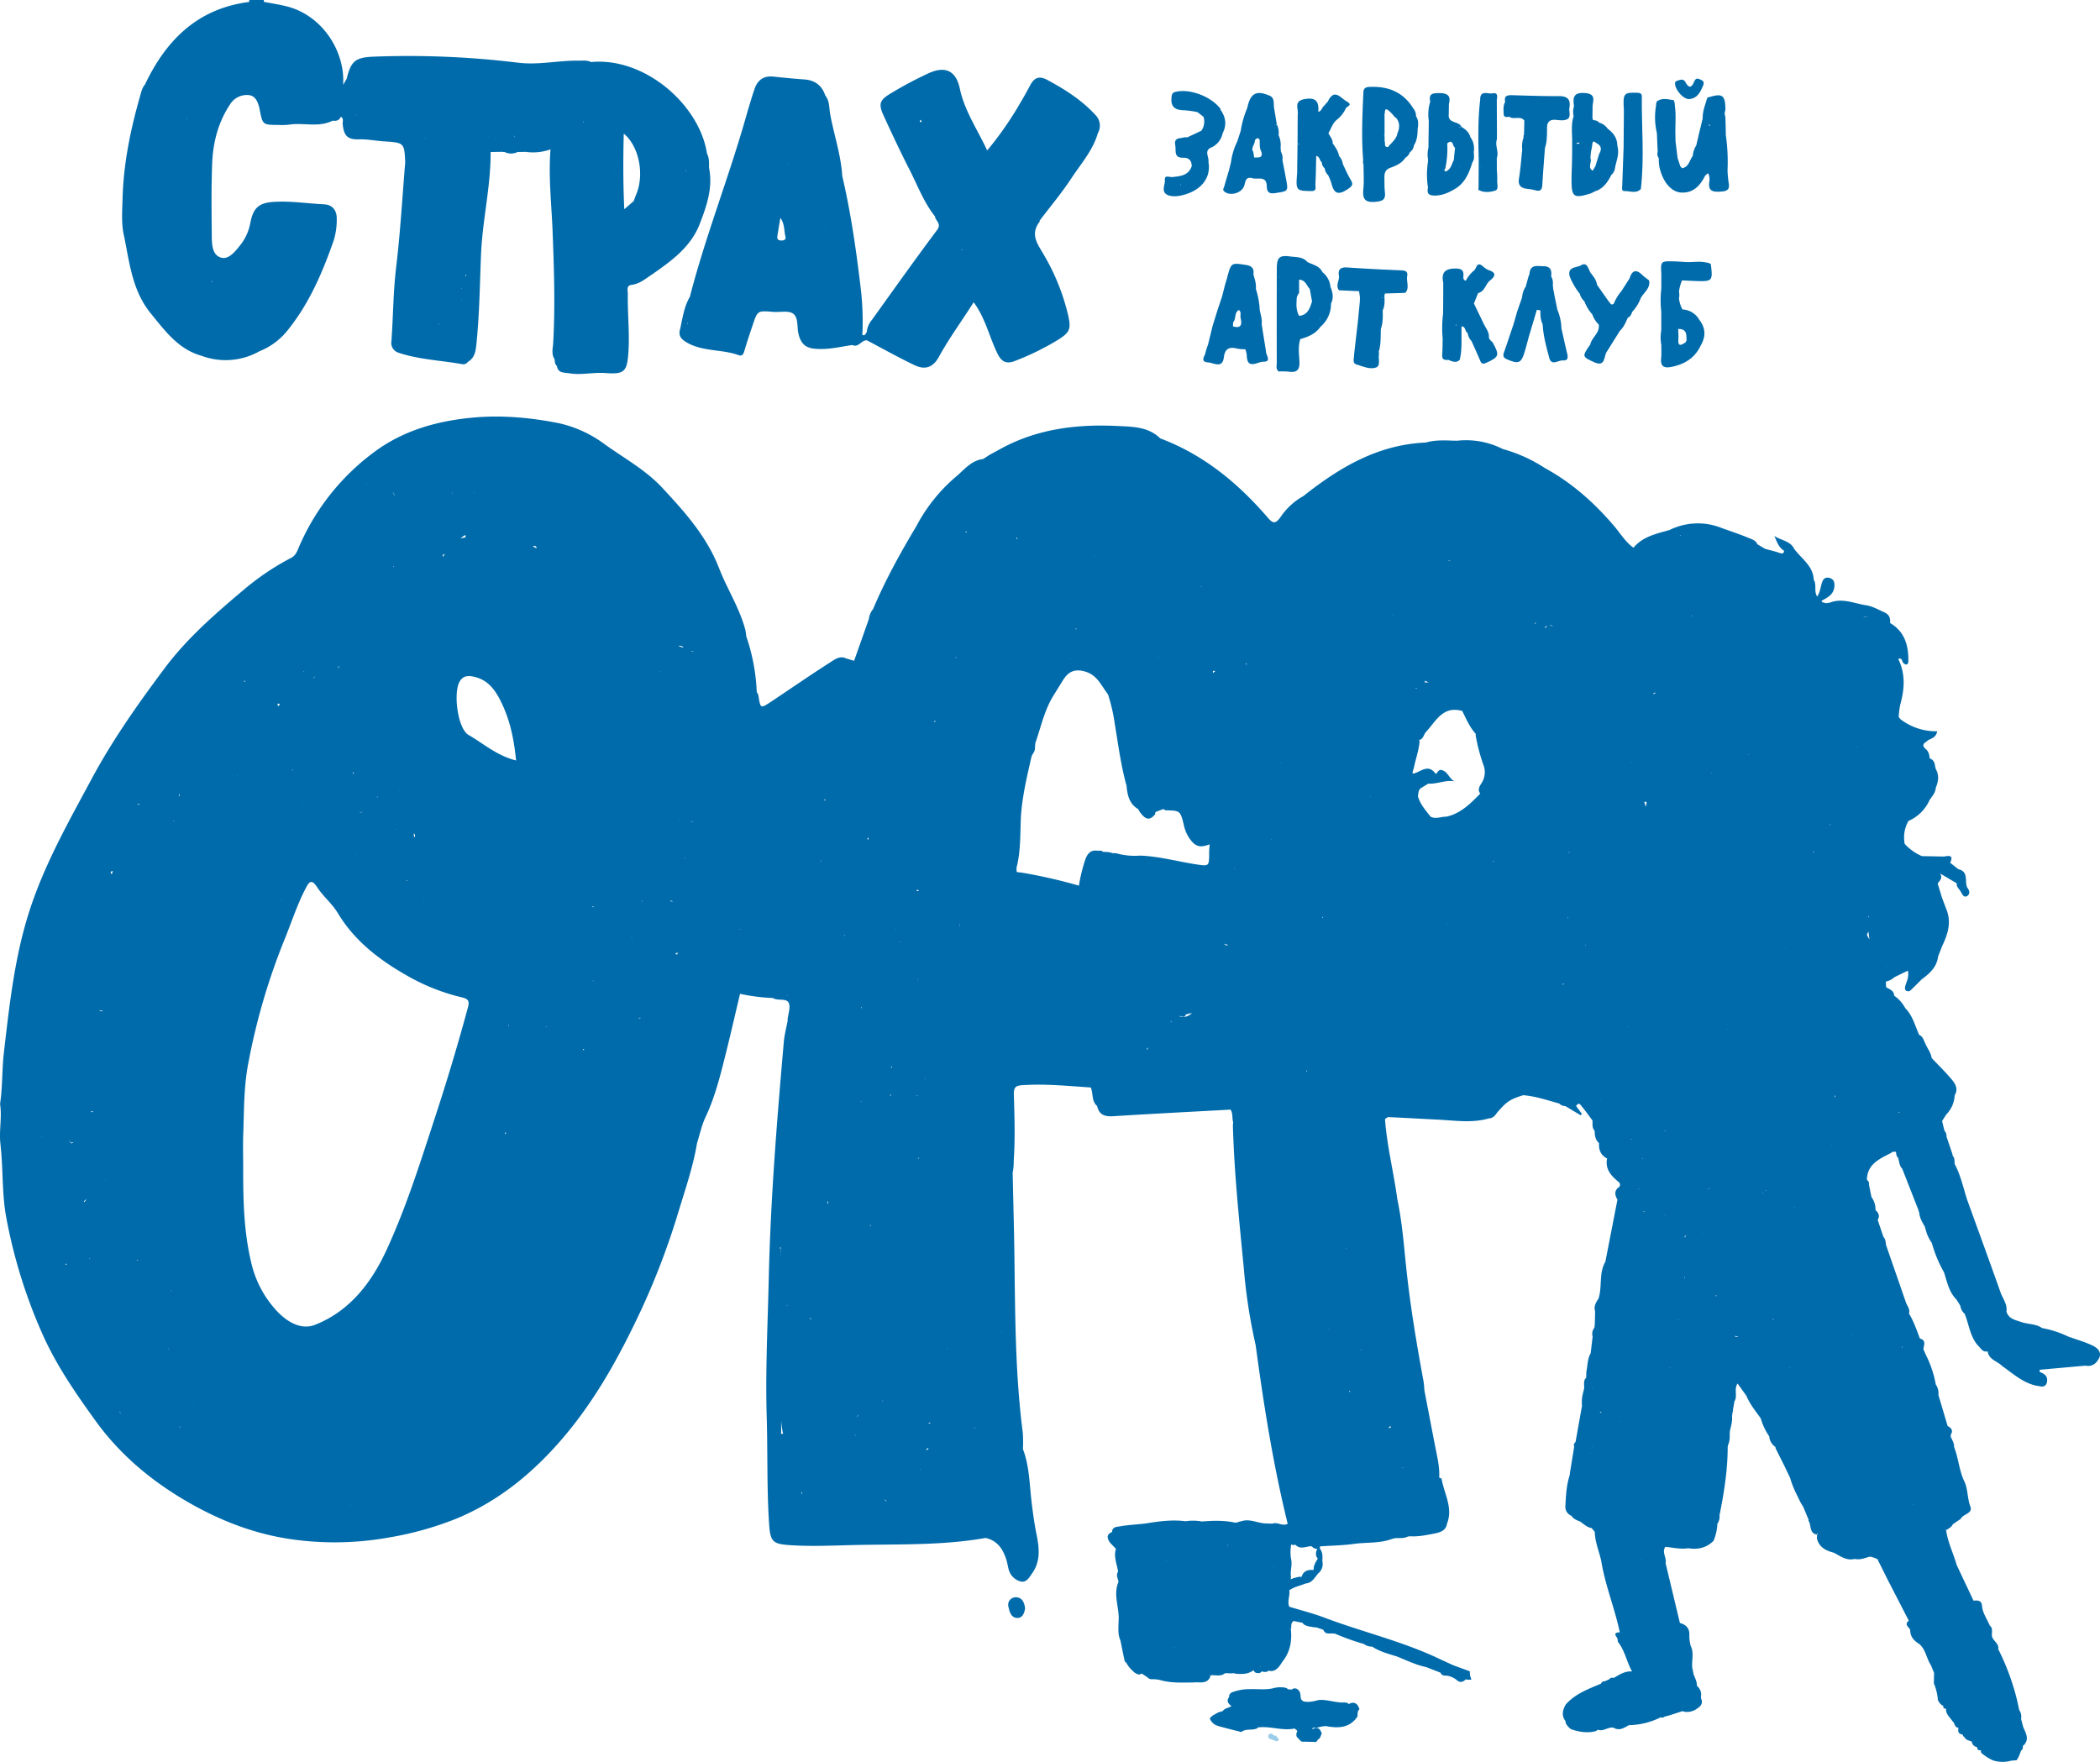 <?xml version="1.0" encoding="UTF-8"?> <svg xmlns="http://www.w3.org/2000/svg" id="Слой_1" data-name="Слой 1" width="1008.64" height="846.395" viewBox="0 0 1008.64 846.395"> <defs> <style> .cls-1 { fill: #9bcde9; } .cls-2 { fill: #006bab; } </style> </defs> <path class="cls-1" d="M611.106,832.87c-1.506-.249-2.154.374-1.92,1.892,1.107,1.052,2.695,1.068,3.94,1.825,2.475-1.033-.117-1.846-.121-2.771C612.198,833.849,611.459,833.746,611.106,832.87Z"></path> <g> <path class="cls-2" d="M1004.859,646.294c-3.685-1.723-7.652-2.843-11.497-4.226a48.614,48.614,0,0,0-12.543-4.078l-.002-.001c-2.938-2.092-6.584-1.737-9.808-2.843-2.911-.998-6.186-1.471-7.306-5.056.529-3.565-1.796-6.282-2.877-9.343-5.261-14.895-10.691-29.731-16.061-44.588l-0-0c-1.818-5.719-3.065-11.636-5.927-16.991-.151-1.378.164-2.874-1.007-3.996v-0a2.001,2.001,0,0,0-.146-.962h0q-1.387-4.107-2.775-8.213v-0a3.591,3.591,0,0,0-1.032-2.831v-0a1.67,1.67,0,0,0-.206-.953l-0-0.0.001 0q-.439-1.845-.879-3.692,1.007-1.567,2.015-3.135h0a13.897,13.897,0,0,0,4.019-9.141,2.81,2.81,0,0,0,.199-.375c1.677-3.223-.215-5.711-2.166-7.968-2.883-3.337-6.039-6.438-9.078-9.64v-0c-.352-2.637-2.091-4.665-3.084-7.02h0c-.767-1.497-1.077-3.321-2.898-4.066l-.001-.001c-1.862-4.088-2.95-8.557-5.955-12.08l-0-.003q-.385-.417-.768-.834l-.003-.001a16.612,16.612,0,0,0-5.308-5.942c-.034-2.552-2.283-3.016-3.87-4.105l-0-.002q-.066-1.327-.131-2.654a9.005,9.005,0,0,0,4.192-2.147h.001c2.077-1.011,4.153-2.021,6.388-3.109.727,3.152-.666,5.173-1.21,7.358-.208.84-.363,1.712.387,2.249a1.786,1.786,0,0,0,2.274-.293c1.783-1.676,3.489-3.435,5.225-5.161l-0-0c3.805-2.817,7.263-5.882,7.859-10.992q.984-2.512,1.966-5.024v-0l0.0 0c2.781-5.788,4.604-11.673,1.835-18.025l-0-0q-.951-2.544-1.903-5.087-1.052-3.424-2.103-6.849c.912-1.412,2.641-2.65,1.126-4.874q4.006,2.358,8.013,4.715c-.21,1.672,1.091,2.637,1.841,3.844.724,1.165,1.413,3.181,3.024,2.359,1.644-.839,1.438-2.696.171-4.155v-0c-1.369-2.956.878-7.659-4.252-8.797q-1.964-1.553-3.929-3.106c1.774-3.734-.52-3.433-2.962-2.984l0.0 0-0-0-10.605-.202a23.975,23.975,0,0,1-8.278-5.89,16.133,16.133,0,0,1,1.811-11.006,19.547,19.547,0,0,0,10.104-9.962c1.221-1.878,2.885-3.532,3.011-5.962,1.262-2.996,1.742-5.993.021-8.996V369.457c-.532-1.67-.305-3.68-2.138-4.767v.001l-0-.001a1.694,1.694,0,0,0-.795-.313c-.137-1.932-.595-3.71-2.329-4.879q-.344-.525-.687-1.049c-.255-1.655,1.457-1.832,2.109-2.805,1.835-.929,4.053-1.445,4.493-4.345a28.059,28.059,0,0,1-17.637-5.805q-.415-.543-.83-1.087h-0a37.909,37.909,0,0,1,.719-5.82c2.086-7.465,2.612-14.813-.937-22.016,2.077-.855,1.686,1.439,2.611,2.063.56.378,1.109.9,1.741.406a1.869,1.869,0,0,0,.492-1.305c.146-7.609-1.701-14.284-8.783-18.462.279-2.396-.465-4.112-2.845-5.16-3.017-1.331-5.866-3.064-9.233-3.441l.001.001-.001-.001c-5.602-.982-11.101-3.485-16.927-1.136q-.894.123-1.789.245a.886.886,0,0,1-.456.249q.228-.125.456-.249c-.709-.377-1.784-.068-2.129-1.13,2.706-1.523,5.625-2.842,6.138-6.453.304-2.14-.062-4.032-2.456-4.601-2.335-.555-3.199,1.196-3.684,2.999-.551,2.047-.821,4.175-2.056,5.982-1.721-2.46-.107-5.605-1.667-8.098l0-0c-.307-6.707-5.904-10.06-9.368-14.766-1.917-3.958-6.367-4.05-9.557-6.259,1.207,2.688,2.017,5.516,4.696,7.125l-.015-.007 0.0.001-.001-0c-.164,1.286-.691,1.56-2,1.101-2.322-.815-4.738-1.363-7.114-2.022l-3.703-2.193c-.77-1.933-2.731-2.425-4.296-3.083-4.222-1.775-8.596-3.188-12.91-4.744a30.659,30.659,0,0,0-24.988.971l-0.0 0c-6.292,1.789-12.815,3.11-17.329,8.507l-.005.004V263.113c-3.868-2.737-6.246-6.834-9.234-10.345-9.56-11.231-20.385-20.871-33.381-27.962a71.654,71.654,0,0,0-20.121-9.086,39.028,39.028,0,0,0-21.793-4.021q-.998-.006-1.996-.011v-0c-4.423-.16-8.849-.363-13.174.902l-.022.005c-22.928.949-41.471,11.927-58.795,25.695v-.001a31.844,31.844,0,0,0-10.933,10.019c-2.539,3.539-3.705,3.26-6.299.25-14.266-16.559-30.772-30.16-51.528-37.949-5.632-5.518-12.874-5.609-20.043-5.941l-.001-0c-19.678-1.02-38.729,1.227-56.376,10.8l0.0.001q-2.806,1.532-5.614,3.063L475.251,218.53q-1.51.987-3.021,1.974c-5.548.629-8.873,4.872-12.656,8.14a79.658,79.658,0,0,0-19.334,23.941l-0.0 0c-7.729,12.927-15.033,26.076-20.879,39.987a9.214,9.214,0,0,0-2.062,4.862q-1.072,3.031-2.144,6.063l-.001.002Q412.692,310.47,410.231,317.442q-1.885-.558-3.771-1.116c-3.021-1.507-5.509.464-7.616,1.807-9.581,6.104-18.918,12.589-28.379,18.882-5.215,3.468-5.232,3.416-6.176-2.841a6.977,6.977,0,0,0-.813-1.765,94.481,94.481,0,0,0-5.08-26.839v-0a22.678,22.678,0,0,0-.386-2.921c-2.763-10.523-8.76-19.68-12.643-29.699-5.929-15.301-16.539-27.091-27.417-38.764-8.011-8.596-18.384-14.155-27.771-20.955a57.628,57.628,0,0,0-22.104-10.004c-13.56-2.667-27.51-3.911-41.432-2.571-17.063,1.643-33.18,6.219-47.135,16.663a111.283,111.283,0,0,0-36.363,46.514c-.714,1.686-1.476,3.213-3.307,4.161a123.005,123.005,0,0,0-22.681,15.256c-13.741,11.57-27.338,23.39-38.107,37.802-12.684,16.974-24.925,34.287-35.001,53.06-11.119,20.716-22.731,41.12-29.974,63.684C6.963,459.948,4.523,482.843,1.853,505.765c-.952,8.175-.575,16.408-1.829,24.534.945,5.936-.333,11.879.05,17.817.153,1.593.315,3.185.458,4.778.955,10.706.493,21.562,2.505,32.135A249.329,249.329,0,0,0,20.749,641.681c6.695,14.769,15.805,27.94,25.176,40.917C57.436,698.538,72.232,711.04,89.262,720.995c16.197,9.467,33.227,16.133,51.953,18.625a146.728,146.728,0,0,0,45.329-.977,156.723,156.723,0,0,0,32.406-9c20.887-8.562,37.734-22.633,52.146-39.709,13.429-15.911,23.847-33.875,32.932-52.444a357.951,357.951,0,0,0,21.559-54.435c3.356-11.196,7.273-22.238,9.178-33.826h-0c1.334-4.202,2.225-8.616,4.094-12.566,4.475-9.458,6.976-19.498,9.498-29.542,2.478-9.869,4.733-19.793,7.086-29.693a89.634,89.634,0,0,0,15.735,1.998c2.402,1.558,6.46-.075,7.625,2.289,1.03,2.092-.258,5.324-.516,8.053a2.567,2.567,0,0,0,.044.489c-.635,3.416-1.559,6.806-1.859,10.251-3.287,37.661-6.356,75.337-7.216,113.153-.51,22.388-1.671,44.762-.997,67.173.512,17.017.016,34.055,1.138,51.065.572,8.668,1.598,9.821,10.136,10.385,11.439.757,22.857.049,34.291-.137,19.905-.325,39.838.167,59.56-3.327,5.863,1.303,8.509,5.612,10.094,10.87.428,1.419.6,2.915,1.017,4.338a8.037,8.037,0,0,0,5.73,5.7c2.822.692,4.241-2.089,5.64-4.094,3.994-5.728,3.282-12.063,2.018-18.356-1.125-5.6-1.892-11.217-2.533-16.899-.917-8.127-1.023-16.447-4.036-24.244a64.034,64.034,0,0,0-.072-7.952c-3.64-28.052-3.646-56.269-4.011-84.475-.173-13.408-.557-26.812-.846-40.219a31.408,31.408,0,0,0,.525-6.086c.709-10.507.353-21.036.06-31.545-.103-3.668.904-4.339,4.22-4.559,10.961-.726,21.827.403,32.721,1.117,1.223,2.902.296,6.536,3.04,8.919v0c.933,4.247,3.701,5.14,7.741,4.886,18.776-1.179,37.567-2.135,56.355-3.169,1.182,1.869.675,4.082,1.239,6.076-.039.657-.127,1.315-.108,1.971.649,22.869,3.07,45.606,5.246,68.356a263.391,263.391,0,0,0,5.675,36.722v.001c3.888,28.832,8.411,57.55,15.387,85.829v0c-2.459,1.36-4.888-1.004-7.344-.058q-1.49-.049-2.98-.097c-4.032-.008-7.852-2.493-12.011-1.032l-0-0c-1.096.071-1.944.849-3.257.575-5.183-1.081-10.447-.895-15.7-.481a22.532,22.532,0,0,0-7.74-.117c-6.524-.871-12.946.06-19.363,1.089q-.916.096-1.832.192c-3.55.373-7.13.576-10.635,1.202-1.361.243-3.483.273-3.456,2.66-2.912,1.166-2.425,3.039-1.06,5.094v0q1.44,1.507,2.88,3.015l-.001 0c-1.185,3.785.462,7.3,1.039,10.917-1.147,1.691-.069,3.292.2,4.925-2.767,6.34.615,12.668.038,19.003-.037,3.075-.463,6.188.88,9.13l0.0.003q1.018,5.007,2.037,10.013.458.462.916.927a12.254,12.254,0,0,0,1.812,2.598c1.301,1.187,2.367,2.729,4.363,2.849a2.082,2.082,0,0,0,1.043-.502q1.45.96,2.9,1.92a2.621,2.621,0,0,0,1.919.866,14.894,14.894,0,0,1,4.376.464c5.169,1.442,10.468,1.114,15.743,1.083,2.955-.368,6.582,1.098,8.16-3.013-.125-.118-.252-.22-.381-.32l.113.002c2.332-.554,4.935.765,7.086-1.028l-0-0c1.401-.256,2.917.177,4.311-.12.443.132.929.229,1.4.338,2.585.085,5.171.209,7.48-1.307.274-.135.526-.259.773-.38.384,1.371,1.608,1.372,2.875,1.302q.547-.406,1.092-.813l0.0 0a3.264,3.264,0,0,0,3.416-.424c.142.094.279.193.426.281a4.543,4.543,0,0,0,2.049-.31c2.022-.903,2.931-2.825,4.122-4.488,3.439-4.421,4.375-9.49,3.871-14.933a1.913,1.913,0,0,1-.401-1.282q.201.641.401,1.282c.413-1.45-.389-3.274,1.336-4.318q2.158.451,4.317.903a2.284,2.284,0,0,0,.383.629,7.885,7.885,0,0,0,3.855,1.247,6.76,6.76,0,0,0,2.26.267q1.656.567,3.312,1.133a3.579,3.579,0,0,1,.466.797c.771,1.063,1.903,1.092,3.067,1.006a19.492,19.492,0,0,1,2.14.089,115.553,115.553,0,0,0,13.922,4.978,6.008,6.008,0,0,0,3.938,1.247c3.675,2.453,7.917,3.485,12.046,4.796,4.587,1.866,9.066,4.031,13.955,5.067q3.412,1.328,6.825,2.657c.582,1.436,1.831,1.482,3.126,1.433a10.326,10.326,0,0,1,4.798,2.214c1.628,1.374,2.947.813,4.249-.436q.499.094.998.188.835-.018,1.67-.036-.324-1.028-.648-2.056l-.119-1.953-0.0 0v-0q-3.983-1.462-7.966-2.924v0c-2.377-1.095-4.763-2.17-7.13-3.287-17.608-8.314-36.614-12.726-54.748-19.583-5.488-2.075-11.219-3.507-16.838-5.233-1.113-2.614.419-5.232-.01-7.848-.124-.109-.247-.217-.37-.325l.005-.004.364.33c2.322-1.772,5.226-2.176,7.817-3.316,3.123-.195,4.324-2.806,6.023-4.79a5.866,5.866,0,0,0,2.037-5.984c.125-2.107.236-4.211-1.207-6.002q.048-.53.097-1.06c5.427-.368,10.896-.437,16.271-1.182,5.972-.828,12.158-.194,17.953-2.26a3.495,3.495,0,0,0,1.04-.398l.407.084.378-.171c2.102-.176,4.291.272,6.258-.862l.015-.006.379.082.355-.158c4.004.315,7.918-.517,11.78-1.272,2.632-.515,5.606-1.27,6.16-4.776,2.99-7.619-1.384-14.364-2.601-21.48-.046-.271-.726-.434-1.163-.638.294-4.836-.842-9.492-1.763-14.182-1.808-9.208-3.554-18.428-5.326-27.642l0-0c-.139-1.48-.165-2.98-.434-4.437-3.158-17.099-6.043-34.235-7.976-51.529-1.339-11.98-2.094-24.041-4.6-35.874-1.724-12.897-4.986-25.558-5.933-38.574.569-.326,1.152-.957,1.706-.932,7.91.354,15.814.823,23.722,1.211,8.166.4,16.358,1.761,24.459-.589,1.961-.062,3.02-1.399,4.007-2.837h0c4.614-5.314,6.116-6.313,12.503-8.314,5.968.495,11.605,2.421,17.321,4.006a3.764,3.764,0,0,0,2.903,1.216q3.715,2.227,7.43,4.455.243-.363.486-.726-1.399-1.915-2.798-3.831.54-.516,1.08-1.032l-0-0.0.001 0a8.336,8.336,0,0,1,.828.233q1.081,1.324,2.161,2.649l0-0q1.937,2.612,3.875,5.225v-0c.039,1.701-.304,3.482,1.031,4.911v0c.017,2.219.303,4.343,2.103,5.93l.001-.001v0c-.229,3.273.848,5.856,3.904,7.39l.004.005-.116.222.002.007-.003-.004c-.876,5.346,2.463,8.452,6.062,11.421v0a1.328,1.328,0,0,0,.255.755q-.119.552-.239,1.104c-2.686,1.695-2.401,3.882-1.045,6.247l.007.014L771.065,606.136c-3.243,5.528-1.391,12.009-3.325,17.782v0h-0c-1.277,1.832-2.341,3.719-1.592,6.081v0l-.148,6.095q-.104.866-.208,1.734l-0-0a4.682,4.682,0,0,0-.84,4.246q-.472,4-.944,8.001h0c-1.6,2.781-1.437,5.972-2.09,8.973q-.027,1.396-.054,2.793l-0-0c-1.582,1.488-.85,3.418-.993,5.181-.541,2.33-1.324,4.623-1.047,7.073a.874.874,0,0,0,.074.929q-1.584,8.87-3.168,17.742a1.796,1.796,0,0,0-.638,2.188q-.981,6.038-1.96,12.076-.124.929-.248,1.858c-1.565,4.738-1.749,9.668-2.027,14.584a4.621,4.621,0,0,0,2.932,4.721c.962,1.562,2.599,2.109,4.163,2.765,1.758,1.174,3.267,2.792,5.513,3.099q.76.922,1.519,1.843c.08,4.857,2.06,9.293,3.094,13.938,1.882,11.728,6.509,22.743,8.921,34.333l-.001-0c-2.623-.021-2.605,1.073-1.168,2.765l.001 0h-.001q.127.897.253,1.794h0c3.384,4.207,4.208,9.636,6.8,14.222-3.369-.27-6.021,1.48-8.722,3.092-.843-.109-1.683-.203-2.237.664h0q-1.066.485-2.13.971a1.789,1.789,0,0,0-1.836,1.133c-6.098,2.6-12.398,4.858-16.957,10.052-1.456,2.645-2.152,5.294-.056,7.964a4.973,4.973,0,0,0,.074.929,7.935,7.935,0,0,0,2.647,2.979c3.906,1.283,7.85,1.994,11.927.836a8.387,8.387,0,0,1,.923-.611c2.618,1.006,4.912-1.547,7.489-.983a4.863,4.863,0,0,0,3.425.635,11.595,11.595,0,0,0,2.564-1.08c.448-.263.911-.506,1.353-.776a35.463,35.463,0,0,0,15.275-3.765,2.982,2.982,0,0,0,1.326.078q.263-.21.528-.411,1.228-.319,2.457-.639,3.061-.995,6.121-1.985a9.793,9.793,0,0,1,1.273.332,8.402,8.402,0,0,0,4.955-1.021c2.021-1.299,4.068-2.58,2.724-5.537q-.012-.391-.023-.782a5.229,5.229,0,0,0-1.03-4.196q-.468-.532-.936-1.065c.061-1.987-.91-3.675-1.585-5.448q-.33-1.704-.663-3.418l-.303.652a1.299,1.299,0,0,1,.303-.652c-.013-.343-.024-.687-.037-1.03-.015-3.064.794-6.188-.663-9.148l-0-.001a20.378,20.378,0,0,1-.687-4.719c.3-3.524-1.279-5.455-4.517-6.326l-0-0q-3.444-14.405-6.887-28.81c.685-2.597-1.979-5.153-.096-7.766,3.653.306,7.267,1.266,10.975.652,4.616.754,8.751-.137,12.152-3.544a1.557,1.557,0,0,0,.142-.318,24.074,24.074,0,0,0,1.727-7.926,5.803,5.803,0,0,0,1.006-4.023c2.202-10.873,3.937-21.802,3.939-32.938q.103-.463.207-.925c.878-1.948.781-4.021.781-6.081q.071-.47.143-.939c.57-2.326,1.223-4.64.923-7.078V679.979a.435.435,0,0,0,.081-.673,8.804,8.804,0,0,0,.464-2.572q.316-1.753.632-3.506c1.648-2.535-.366-5.777,1.504-8.592,1.536,2.128,2.879,3.99,4.223,5.852l0-0c1.666,4.029,4.41,7.373,6.917,10.867l.002.004a28.881,28.881,0,0,0,4.074,8.636,6.687,6.687,0,0,0,2.962,5.099l0.0 0a4.041,4.041,0,0,0,.208.913q2.002,3.995,4.005,7.989,1.434,2.996,2.868,5.994c1.135,4.25,3.193,8.106,5.13,12.014v0q.589.961,1.178,1.922,1.298,3.125,2.596,6.249a.525.525,0,0,0,.137.721c1.117,2.233.203,5.723,3.927,6.344a.435.435,0,0,1-.014-.603c.103.01.206.021.309.03q-.146.287-.294.573l-.148,1.639.001.001c.971,4.387,4.299,6.037,8.185,7.039,3.125,1.659,6.06,3.95,9.971,2.981,2.463.541,4.716-.333,6.994-1.041q.521.012,1.042.025l0-0v0a1.932,1.932,0,0,0,.853.264h0q1.02.406,2.038.812,2.49,4.997,4.978,9.993v0q2.559,4.958,5.118,9.917,2.493,4.853,4.985,9.706h.001c-2.459,1.905.2,3.027.686,4.482-.052,3.182,1.819,5.127,4.299,6.681,3.229,2.683,3.479,7.011,5.675,10.264q.741,1.819,1.482,3.64h0q-.049,2.512-.099,5.024a26.268,26.268,0,0,1,1.948,8.097c.676,1.084,1.226,2.292,2.628,2.656l.001 0a1.035,1.035,0,0,0,.465,1.358,4.702,4.702,0,0,1,.803.057c-.207,2.634,1.871,4.101,3.076,6.013,1.22.795.855,3.031,2.843,3.129l0.0.001q-.018.423-.049.844c-.187,1.566.692,2.24,2.087,2.479.029-.003.048-.017.076-.021a4.424,4.424,0,0,1,.093.499,2.694,2.694,0,0,0,.739.787c.157.536.765.819,1.146,1.23q1.186.431,2.372.864a4.457,4.457,0,0,0,.146.757,3.006,3.006,0,0,0,2.413,1.87c-.035,1.159.572,1.68,1.858,1.526a1.841,1.841,0,0,0,.156,1.286,23.472,23.472,0,0,0,5.628,3.583,14.867,14.867,0,0,0,8.453.18q1.463-.149,2.926-.296.508-.901,1.014-1.805.542-1.397,1.083-2.795l0-.001c.97-.603.818-1.565.887-2.458.099-.01.198-.018.297-.028,2.942-2.958,1.092-5.835-.14-8.723q-.532-1.975-1.065-3.95a5.802,5.802,0,0,0-.89-4.349l-0-.001q-.513-2.335-1.024-4.669A114.723,114.723,0,0,0,959.753,792.208c.513-2.831-2.666-3.904-3.014-6.325-.201-1.699.659-3.623-1.059-5.001l-0.0.001v-.001c-1.298-3.176-3.462-5.995-3.74-9.597-.2-2.586-2.151-2.5-4.048-2.337l-.002.002v-.002q-4.037-8.558-8.072-17.114l-.002-.006c-1.581-5.598-4.277-10.856-5.077-16.691-.098-.05-.195-.1-.292-.15q.148-.142.296-.285l.126.219-.13.217c1.158-.878,2.574-1.472,3.223-2.913q1.869-1.263,3.738-2.526l-.001-0h.001c1.119-2.407,5.959-2.613,4.696-5.913-1.484-3.876-1.153-8.022-2.734-11.771l-.03.047-.014-.002c.015-.015.029-.03.044-.045-2.701-5.302-2.912-11.358-5.091-16.818.093-1.97-1.033-3.539-1.728-5.249a.496.496,0,0,0,.079-.688c1.338-2.041.322-3.263-1.466-4.216l-0.0 0v-.001q-2.216-7.464-4.434-14.928a7.277,7.277,0,0,0-1.251-4.999,51.939,51.939,0,0,0-4.808-14.332q-.574-1.315-1.148-2.629c.232-1.969,1.47-4.265-1.67-5.139-1.56-4.077-2.972-8.22-5.24-11.988.597-1.975-.673-3.441-1.38-5.059l-.002 0.0.001-.001-9.71-28.039v-0c-.131-1.314-.171-2.656-1.168-3.697l-.001-.001 0.0 0q-1.383-4.05-2.765-8.1v-0l-.021-.06c1.134-1.902.487-3.41-1.044-4.724a9.994,9.994,0,0,0-1.939-6.289q-.607-2.988-1.214-5.976a2.162,2.162,0,0,0-.982-2.283l-.001 0.0 0-.001c.158-7.545,5.98-10.039,11.453-12.851a5.158,5.158,0,0,0,.77-.599V553.346q.862-.036,1.726-.072c.177,1.061.131,2.204,1.092,2.978l0-0-0.0.001c.486,1.798.538,3.758,1.942,5.215v.001q3.905,9.964,7.81,19.928l.001-0-0.0 0a.743.743,0,0,0,.297.74c.14,2.777,1.52,5.071,2.873,7.374l0.0.002a.509.509,0,0,0,.125.636,20.051,20.051,0,0,0,3.097,6.979,61.621,61.621,0,0,0,5.833,14.047c1.524,4.607,2.37,9.525,6.035,13.148l.001.002q.916,1.478,1.833,2.956a6.147,6.147,0,0,0,2.071,3.853c2.207,5.375,2.601,11.551,7.044,15.939,1.06,1.217,2.032,2.605,3.985,2.084.57,4.045,4.628,4.678,6.932,7.027l0-0v.001c5.654,3.95,10.782,8.876,18.097,9.742v-0c2.086.58,3.286-.44,3.533-2.353.329-2.553-1.395-3.752-3.549-4.483q-.023-.53-.045-1.058l-0-0h0q11.019-.996,22.037-1.993a5.244,5.244,0,0,0,5.456-1.939l.002-.001C1010.171,650.398,1008.217,647.864,1004.859,646.294ZM933.984,417.106c.014.021.03.037.044.058-.024-.021-.048-.034-.072-.054ZM926.793,453.132c.038.047.07.094.11.14-.049.024-.089.052-.139.075C926.776,453.277,926.782,453.203,926.793,453.132Zm-20.745,10.978c-.021.086-.046.173-.064.26-.055.004-.111.006-.166.01C905.892,464.287,905.972,464.202,906.048,464.11Zm-890.212,18.225c-.013-.007-.025-.01-.038-.017l.036-.012.011.015.003.031Zm4.049,63.999c-.016-.041-.033-.081-.048-.121-.032.019-.054.045-.085.064a.202.202,0,0,1,.037-.208.893.893,0,0,1,.049.143h-0c.047.002.089.012.135.016A.577.577,0,0,1,19.884,546.334Zm23.959-94.076c.11.139.218.277.319.418l-.015.035a4.394,4.394,0,0,0-.314-.426ZM23.711,595.065a.739.739,0,0,1-.239-.248c.083.074.166.148.248.223Zm1.839-110.656a2.127,2.127,0,0,0-.036-.284c.069.084.137.169.2.263C25.657,484.393,25.607,484.402,25.551,484.408ZM27.732,598.206c-.046.014-.078.032-.121.047l.01-.014c.04-.021.078-.042.124-.061C27.741,598.188,27.732,598.196,27.732,598.206Zm.041-.075c-.025-.001-.047-.007-.071-.008a1.273,1.273,0,0,0,.073-.106c.012.026.02.049.033.075Zm3.755,9.545a5.197,5.197,0,0,0,.049-.69,5.941,5.941,0,0,0,.564.319A2.262,2.262,0,0,1,31.528,607.676Zm2.086-58.818a1.341,1.341,0,0,1-.157-.861,3.302,3.302,0,0,1,.325,1.012A2.233,2.233,0,0,0,33.614,548.857Zm.405.364c-.031-.033-.067-.058-.099-.089a1.346,1.346,0,0,1,1.255-.329A1.566,1.566,0,0,1,34.019,549.221Zm6.529,28.357a2.18,2.18,0,0,1-.173-.606c.325-.274.703-.593,1.163-.98C41.192,576.547,40.865,577.071,40.548,577.579ZM41.781,554.04c-.01-.016-.017-.033-.027-.05.017-.012.032-.026.05-.037C41.797,553.984,41.787,554.009,41.781,554.04Zm1.263,50.9c-.006-.172-.018-.342-.032-.51C43.302,604.559,43.302,604.694,43.044,604.94Zm.336-70.749c.391-.16.743-.304,1.078-.442a3.176,3.176,0,0,0,.115.447C44.193,534.194,43.799,534.191,43.38,534.191Zm2.414,125.944c.001-.015.005-.024.006-.04.015-.011.029-.024.044-.036.011.002.021.008.031.01C45.848,660.093,45.821,660.113,45.794,660.135ZM48.753,425.397a.703.703,0,0,1-.073.172c-.014-.051-.029-.099-.045-.148C48.675,425.413,48.714,425.404,48.753,425.397Zm-.406,201.572a.338.338,0,0,1,.299.091C48.545,627.027,48.446,626.996,48.347,626.969Zm-.612-141.72c.657.178,1.228.317,1.714.399A1.281,1.281,0,0,1,47.735,485.249Zm2.062,168.807-.004-.001.002-.006.005.005Zm1.026-86.873-.002-.018a1.502,1.502,0,0,0-.409-.291c.025-.014.05-.027.075-.043a2.853,2.853,0,0,1,.396.355C50.861,567.186,50.842,567.183,50.822,567.183Zm1.066-14.35-.006-.008.022-.015Zm1.906,39.317.002-.005.004 0Zm.003-.005-.028-.004c.014-.002.023-.007.037-.01Zm-.065-172.132c-.657-.692-.978-1.323.44-1.607C54.033,418.882,53.889,419.411,53.732,420.014Zm3.044,258.078c.026-.017.049-.034.074-.051l.003 0C56.828,678.06,56.802,678.076,56.776,678.092Zm.496.101a2.034,2.034,0,0,1,.807.704A1.868,1.868,0,0,1,57.273,678.193Zm4.507-50.06.007-.039-.002 0.0.006-.01-.004.009h-0v0h0l.021.019Zm1.938,4.208-.006-.009c.013-.039.031-.077.047-.116C63.745,632.259,63.728,632.301,63.718,632.342Zm.588-271.373-.013-.007.013-.008Zm1.333,244.623a.734.734,0,0,0,.125-.349c.242.027.479.057.736.074A5.287,5.287,0,0,0,65.639,605.592Zm.908,17.86.059-.042c.008.026.01.045.019.072C66.597,623.469,66.575,623.463,66.547,623.451Zm.211-236.768c-.262-.148-.544-.295-.871-.44a7.539,7.539,0,0,1,1.002-.023A2.839,2.839,0,0,0,66.758,386.683Zm11.974,15.877a.994.994,0,0,0-.062-.116c.01-.002.018-.005.028-.007.018.016.036.033.053.049C78.745,402.511,78.739,402.536,78.732,402.561Zm2.328,245.046a4.322,4.322,0,0,1,.071.66A.623.623,0,0,1,81.06,647.607Zm1.123-27.883c.109.202.194.413.292.619A.602.602,0,0,1,82.183,619.724ZM83.584,394.675c-.091-.083-.198-.172-.306-.262.106-.049.208-.095.319-.15A3.517,3.517,0,0,1,83.584,394.675Zm2.254-12.033a12.683,12.683,0,0,0,.306-1.351C86.4,381.74,86.274,382.51,85.837,382.641Zm.328,303.19c-.004-.041-.014-.08-.02-.12.219-.173.44-.341.665-.49A1.738,1.738,0,0,1,86.165,685.831Zm6.585-11.803v-.197c.062.022.123.045.186.067C92.875,673.941,92.812,673.985,92.751,674.028ZM235.177,229.388c-.073.057-.15.11-.226.164A.229.229,0,0,1,235.177,229.388Zm-4.044,14.784c.003.08-.002.149.005.235-.037-.06-.079-.106-.118-.159Q231.076,244.211,231.133,244.172Zm-3.388-7.509c-.003.122-.007.248-.009.364-.047-.121-.094-.242-.14-.364Zm-.459-10.517-.006.014a.607.607,0,0,1-.011-.07C227.275,226.108,227.278,226.126,227.286,226.146Zm-3.717,30.857a9.539,9.539,0,0,0,.04,1.126,21.776,21.776,0,0,0-2.38.555A7.991,7.991,0,0,1,223.568,257.003Zm-5.945-19.981a.971.971,0,0,1-.676-.436A6.173,6.173,0,0,1,217.624,237.022Zm-3.059,18.394c.012.061.024.121.036.182l-.015.011a1.792,1.792,0,0,0-.129-.136C214.492,255.454,214.528,255.436,214.565,255.417Zm-.947,10.805q-.467.634-.87,1.299C212.445,266.488,212.946,266.222,213.617,266.221Zm-.615,170.247c-.041.073-.085.136-.125.213-0-.104-0-.207-0-.309A.341.341,0,0,0,213.002,436.469Zm-1.391,15.795c0,.01.001.018 0.0.028l-.043.032-.029-.015A.525.525,0,0,0,211.612,452.264Zm-8.164-19.372c.013.012.028.022.041.034-.044.156-.096.312-.15.467A3.326,3.326,0,0,1,203.448,432.892Zm-3.209-200.909c0,.041-0.0.082,0,.123a1.205,1.205,0,0,1-.07-.246C200.194,231.895,200.215,231.942,200.239,231.983Zm-1.362,170.431a8.162,8.162,0,0,0-.204-1.983C199.669,400.893,199.399,401.626,198.877,402.414Zm-.882-144.689c.076.022.142.047.221.069-.081.004-.15.009-.229.014C197.992,257.781,197.99,257.752,197.994,257.725ZM195.388,422.801c.042.023.084.044.126.067-.009.129-.012.252-.018.378a2.101,2.101,0,0,0-.332-.112C195.236,423.024,195.31,422.914,195.388,422.801Zm-1.771-4.412v.003l-.003.002-.003-0Zm-1.668-38.864a.671.671,0,0,0,.031.06q-.176-.069-.349-.145c-.011-.029-.013-.054-.021-.082C191.72,379.419,191.833,379.475,191.949,379.525Zm-.316,46.862c-.01.014-.021.024-.031.038-.001-.014 0-.024-.001-.038Zm-1.166-105.131a1.174,1.174,0,0,0,.189.273l-.012.004c-.062-.064-.124-.128-.184-.194A.579.579,0,0,1,190.466,321.257Zm.189.42a.434.434,0,0,1-.062-.029c.019-.007.036-.016.055-.022C190.651,321.643,190.652,321.659,190.655,321.677Zm-.284-29.543c-.001.007-.004.012-.006.019l-.02-.016Zm-.524,106.184c.008-.003.017-.003.024-.006a.806.806,0,0,1-.152.305c-.022-.051-.047-.103-.071-.154A2.193,2.193,0,0,0,189.847,398.317Zm-.254-159.995a10.87,10.87,0,0,0-1.055-1.971A3.321,3.321,0,0,1,189.593,238.322Zm-.234,33.922a3.074,3.074,0,0,0-.304.159c-.044-.167-.084-.328-.135-.503C189.069,272.034,189.213,272.133,189.359,272.244Zm-5.927,142.939-0.0.001c-.044-.049-.099-.103-.135-.149Zm-1.853-32.685.034-.005a1.299,1.299,0,0,1-.747.633A4.636,4.636,0,0,1,181.579,382.498Zm-5.209,27.203a.721.721,0,0,0,.036.09c-.081.015-.155.025-.237.04C176.238,409.789,176.301,409.744,176.37,409.701Zm-.554-177.707c.052.056.102.109.154.166a1.83,1.83,0,0,1-.207.134A2.026,2.026,0,0,1,175.815,231.994Zm-1.636,157.991.014.02a2.188,2.188,0,0,1-1.674.15A5.969,5.969,0,0,0,174.18,389.985ZM171.189,410.807c-.001.014.001.032-0.0.046-.004.028-.005.049-.009.076-.079-.021-.151-.045-.231-.065C171.036,410.846,171.106,410.825,171.189,410.807Zm-1.277-39.255c-.065.113-.141.233-.218.355-.068-.323-.142-.636-.206-.965C169.691,370.986,169.848,371.154,169.912,371.552Zm-4.112,20.775c-.011.059-.023.119-.035.179-.033-.026-.065-.046-.098-.073C165.714,392.398,165.753,392.362,165.799,392.327Zm-1.144-99.748.011-.007v.005l.026.009a1.769,1.769,0,0,1-.202.165c.057-.059.114-.106.171-.172Zm-2.071,27.403a.931.931,0,0,1,.166-.055,5.789,5.789,0,0,1-.131,1.048c-.058-.049-.112-.098-.172-.146C162.336,320.741,162.531,320.272,162.585,319.983Zm-5.869,95.4c.047-.02.098-.041.149-.062a1.852,1.852,0,0,1-.128.19c-.013-.024-.025-.043-.039-.068C156.706,415.422,156.709,415.403,156.715,415.383Zm-4.074-109.844c.01.009.021.016.031.025-.023.043-.037.08-.057.121C152.622,305.637,152.629,305.59,152.641,305.539Zm-1.15,19.501c-.366.292-.743.627-1.122.986A1.904,1.904,0,0,1,151.491,325.04Zm-1.88,76.29c.021.024.034.049.057.073l-.016.018c-.024-.003-.048-0-.072-.003C149.59,401.387,149.601,401.358,149.611,401.329Zm-3.43-79.034a1.761,1.761,0,0,1-.164.279c-.11-.013-.22-.022-.33-.04l-0-0C145.853,322.454,146.016,322.373,146.182,322.295Zm-.496,64.146.001.002.004 0c.016.03.022.059.038.089-.093-.001-.185-.002-.268-.007A.931.931,0,0,1,145.686,386.442Zm-4.337-57.403c-.02-0-.035.003-.056.002-.013-.015-.018-.03-.03-.045C141.293,329.011,141.317,329.024,141.349,329.039Zm-.654-12.496c-.01.018-.022.035-.033.052-.005-.019-.005-.037-.011-.057C140.666,316.542,140.679,316.54,140.694,316.543Zm-.207,53.003c.048.113.094.23.147.336-.012.078-.024.157-.033.232-.098-.159-.191-.328-.281-.504C140.376,369.589,140.429,369.567,140.488,369.547Zm-5.26,62.266c.049.191.084.385.115.582A.638.638,0,0,1,135.228,431.812Zm-1.712-93.887a4.381,4.381,0,0,0,1.028.344c-.28.281-.585.617-.936,1.018a2.206,2.206,0,0,1-.27-.97C133.396,338.187,133.456,338.056,133.516,337.925Zm-15.874-10.815c.052.181.093.365.131.55a6.415,6.415,0,0,0-.939-.603A3.491,3.491,0,0,0,117.642,327.11ZM102.272,323.238c-.03-.047-.054-.091-.085-.139.067.025.134.059.202.089C102.347,323.204,102.309,323.221,102.272,323.238ZM107.65,700.485c-.01-.012-.02-.025-.03-.037.027-.016.055-.027.082-.044C107.683,700.432,107.669,700.458,107.65,700.485Zm6.094-327.801a2.051,2.051,0,0,0,.324-.152c.021.035.039.072.062.106C113.999,372.655,113.88,372.663,113.744,372.684ZM118.253,697.319c-.011-.043-.024-.083-.035-.125.065.047.13.095.196.141C118.359,697.329,118.313,697.33,118.253,697.319Zm26.423,24.668c-.007.008-.01.018-.017.026l-.012-.015-.014-.006c.011-.014.024-.028.036-.042l.021.008.01-.006C144.69,721.963,144.685,721.978,144.676,721.988Zm16.994-7.019v.001l-0-.001H161.67c-.003-.052.006-.098.006-.148.056.01.112.019.168.027C161.786,714.888,161.728,714.932,161.67,714.969Zm6.774,8.212c-.001-.071-.004-.138-.008-.205.068.031.138.051.206.085C168.571,723.104,168.512,723.14,168.444,723.181Zm6.982,1.105a.852.852,0,0,0-.154-.114c.073-.025.146-.052.219-.076C175.468,724.161,175.449,724.222,175.426,724.286Zm.942-78.352a1.751,1.751,0,0,1,.596-.235C176.773,645.782,176.568,645.856,176.368,645.934Zm18.394-1.851c-.011-.018-.022-.034-.034-.051.045.023.08.04.117.059C194.817,644.09,194.79,644.085,194.762,644.083Zm24.85-114.835-.007-.007a2.106,2.106,0,0,1,.378-.335l.059.026A2.453,2.453,0,0,0,219.612,529.248Zm5.137-45.295q-7.059,26.075-15.454,51.745c-7.192,21.962-14.055,44.087-23.754,65.031-7.166,15.473-17.603,29.195-34.281,35.714-6.669,2.607-13.253-1.436-17.901-6.229a50.595,50.595,0,0,1-12.743-23.886c-3.518-14.765-3.828-29.794-3.81-44.84,0-5.623-.164-11.251.035-16.867.401-11.372.24-22.772,2.453-34.039A310.16,310.16,0,0,1,136.39,452.001c3.467-8.426,6.195-17.154,10.435-25.266,1.58-3.022,2.755-4.76,5.49-.545,2.865,4.415,7.203,7.902,9.902,12.392,8.604,14.312,21.458,23.639,35.665,31.431a98.739,98.739,0,0,0,24.041,9.133C225.105,479.927,225.532,481.06,224.749,483.954Zm11.83,84.307a.431.431,0,0,1-.056-.058l.043-.015a.46.46,0,0,0,.014.046C236.58,568.243,236.577,568.251,236.578,568.26Zm.978-109.87c.005-.017.013-.031.018-.048h.006l-.002-.004c.016.003.026.01.042.013C237.598,458.364,237.578,458.378,237.556,458.391Zm4.969,86.444a3.859,3.859,0,0,0,.175-.975C243.069,544.262,243.202,544.669,242.525,544.835Zm1.508-51.697a10.95,10.95,0,0,0,.249-1.11A1.197,1.197,0,0,1,244.033,493.138ZM225.054,353.068c-5.233-3.018-7.331-19.91-4.414-25.4,1.711-3.22,4.348-3.193,7.224-2.519,5.983,1.404,9.419,5.493,12.189,10.8,4.758,9.116,6.791,18.797,7.822,29.37C238.664,363.026,232.264,357.225,225.054,353.068ZM247.911,430.439l-.01-.015.018-.011Zm3.368,157.953a.917.917,0,0,1,.024-.132c.08.014.15.03.233.043C251.444,588.334,251.367,588.362,251.279,588.392Zm2.274-364.693-.006-.011.008.007Zm4.08,39.672q-.929-.491-1.816-.928a6.91,6.91,0,0,0,.753-.161C256.914,262.184,257.977,262.573,257.633,263.371Zm.451,295.263.036-.011.005.07C258.112,558.673,258.095,558.653,258.084,558.634Zm4.43-311.978c.027.033.054.065.08.098l.018.044c-.036-.047-.067-.094-.104-.141Zm-.452,246.73c.244-.054.489-.095.733-.144A.639.639,0,0,1,262.062,493.385Zm10.415-232.694-.022-.024c.031-.019.061-.039.091-.059l-.007.015.012-.002C272.526,260.646,272.502,260.67,272.476,260.692Zm1.059,209.638-.002-.008h.009Zm3.043-2.924c-.016-.026-.028-.052-.045-.079l.001-.001c.023.009.045.012.068.02C276.594,467.366,276.586,467.386,276.578,467.406ZM279.855,504.617a3.005,3.005,0,0,1,.383-.714c.148.064.293.136.437.21A8.353,8.353,0,0,0,279.855,504.617Zm3.321-27.819c.002-.031.01-.057.012-.088.059.027.119.053.178.08C283.303,476.791,283.24,476.792,283.176,476.797Zm.987-61.384c.026-.025.043-.049.066-.073.025.043.052.085.076.128C284.256,415.452,284.212,415.43,284.163,415.413Zm.845,56.161c.006-.072.02-.146.021-.216q.007-.415-.187-.356c-.542.162.1-.362.314.248C285.114,471.361,285.062,471.468,285.008,471.574Zm-.068-35.764a1.626,1.626,0,0,1-.583-.4,1.951,1.951,0,0,1,.877.202C285.135,435.675,285.042,435.749,284.94,435.81Zm1.523-149.227.004 0c.021.025.043.048.063.073l0.0.006C286.51,286.635,286.486,286.61,286.463,286.583Zm1.002,125.841-.013-.031.036.023Zm3.673,7.117c0-.01-.003-.017-.003-.026a.792.792,0,0,0,.107-.004C291.208,419.523,291.173,419.533,291.138,419.542Zm.483-144.252c.003-.025.001-.047.003-.071l.024-.017C291.641,275.232,291.629,275.259,291.622,275.29Zm.15,181.471-0-.002.003-.001Zm11.731-6.099c-.073-.027-.15-.05-.222-.078.073-.074.145-.144.222-.229Zm3.089,38.316q.59-.028,1.18-.045C307.505,489.197,307.165,489.287,306.593,488.978Zm1.577-56.358.104-.235a8.835,8.835,0,0,0,.318,1.078C308.442,433.177,308.302,432.896,308.169,432.62Zm8.794-110.117a.885.885,0,0,1,.585.373Q317.258,322.686,316.964,322.503Zm3.52,120.771c-.001.016-.001.031-.003.046l-.029.029c-.017-.004-.036-.012-.053-.017C320.428,443.313,320.456,443.293,320.484,443.274Zm1.289-10.43a1.349,1.349,0,0,1,1.433.237A4.069,4.069,0,0,1,321.773,432.844Zm3.479,25.802c-.325-.221-.656-.41-.985-.607a5.128,5.128,0,0,0,1.334-.507A6.252,6.252,0,0,0,325.251,458.646Zm1.016-65.003c.045-.082.095-.156.136-.244a1.938,1.938,0,0,1,.068.256C326.4,393.648,326.335,393.647,326.267,393.643Zm-.442-83.337a2.183,2.183,0,0,1,1.362.007c.728.24.963.538.959.867A20.692,20.692,0,0,0,325.825,310.306Zm3.639,102.175c-.176-.07-.342-.144-.5-.22.007-.042.016-.081.022-.124.155.109.316.216.479.323Zm1.879-25.027c-.011-.02-.021-.042-.032-.061h.177C331.44,387.416,331.39,387.432,331.342,387.454Zm.256,7.18a3.091,3.091,0,0,1,1.508-.009A13.461,13.461,0,0,1,331.599,394.635Zm.379-81.845a1.394,1.394,0,0,1,1.255.449C332.803,313.104,332.384,312.951,331.978,312.79ZM352.442,330.431c-.068.021-.113.033-.135.04l-.008-.003c.021-.01.068-.034.143-.069Zm2.325,116.214a2.482,2.482,0,0,0,.483-.244c.176-.071.352-.136.526-.196A3.125,3.125,0,0,1,354.767,446.645Zm2.792,16.834c-.017-.018-.033-.037-.051-.054.029-.008.056-.011.085-.019Zm1.855,8.782-.023-.06c.051.023.092.048.145.071C359.492,472.266,359.456,472.266,359.414,472.261Zm10.996-11.894c.004-.01.005-.018.01-.029v-0l.003-.001 0-.003h-0l0-0v0c.011-.005.023-.008.035-.014C370.443,460.337,370.424,460.35,370.41,460.367Zm7.86,17.982-.353.053a2.046,2.046,0,0,1,.001-.29c.118.079.236.158.353.236Zm-3.428,126.224q.054-2.32.109-4.639c.007-.307-.139-.407-.393-.3-.614.259.475-.774.486-.108Q374.937,602.021,374.841,604.573Zm.349,84.229v-6.447a41.438,41.438,0,0,0,.928,6.452Q375.655,688.804,375.19,688.802Zm2.634-61.626-.003-.123c.174-.037.348-.081.521-.11A.73.73,0,0,1,377.824,627.176Zm2.305-226.137.009-.008.011.015Zm.36.272-.006-.005c.034-.055.068-.11.105-.166A1.046,1.046,0,0,1,380.49,401.31Zm2.982,78.934.006-.03.015.022Zm1.669,237.465c-.344-.259-.405-.532.064-1.139C385.18,716.949,385.157,717.329,385.141,717.709Zm1.384-316.248c-.041-.012-.082-.028-.122-.039q.187-.09.362-.184A3.221,3.221,0,0,1,386.525,401.461Zm2.433,232.237a6.217,6.217,0,0,1,.331-.624,3.609,3.609,0,0,0,.407.387A6.654,6.654,0,0,0,388.958,633.698Zm.927,58.24-.046.004a.469.469,0,0,0,.081-.161C389.906,691.833,389.895,691.885,389.884,691.938Zm4.426-278.18a1.271,1.271,0,0,1-.307-.167c.13-.073.257-.15.386-.224C394.365,413.5,394.328,413.617,394.311,413.758Zm1.745-29.096c.006-.334.012-.666.013-1.008.168.303.305.589.436.871A2.341,2.341,0,0,0,396.056,384.662Zm1.518,193.916c-.292-.613-.274-1.339.2-1.62l.019-.012A9.38,9.38,0,0,0,397.574,578.578Zm4.934-73.168c-.042-.044-.074-.092-.119-.134l.022-.015c.06-.006.102-.022.158-.029C402.542,505.292,402.53,505.35,402.507,505.41Zm2.83,45.834.011-.01c.013.01.024.021.037.031l.003.032C405.37,551.279,405.355,551.26,405.337,551.244Zm.015-101.61c.158-.192.314-.385.47-.582C405.783,449.396,405.666,449.639,405.352,449.634Zm2.027-45.217.003-.054c.017.011.036.021.055.032C407.416,404.401,407.399,404.412,407.378,404.417Zm3.128,80.424c-0-.006,0-.011,0-.017l.021.014Zm.055,204.669a1.354,1.354,0,0,0,.123-.196,5.025,5.025,0,0,0,.434.319C410.932,689.597,410.747,689.555,410.562,689.511Zm.988-8.837a9.601,9.601,0,0,1,.664-.967A1.293,1.293,0,0,1,411.55,680.674Zm.848-108.515c-.016-.01-.031-.017-.046-.026-.006-.014-.013-.023-.02-.037.034.014.069.022.102.038C412.421,572.142,412.411,572.15,412.398,572.158Zm.968-52.906.003-.005.002.004Zm.039,10.119c.054-.173.109-.344.168-.511a1.904,1.904,0,0,1,.115.271C413.59,529.211,413.499,529.292,413.405,529.372Zm.275-45.724a2.626,2.626,0,0,1,.081.737A.457.457,0,0,1,413.681,483.648Zm3.4-79.985c-.189-.374-.359-.711-.521-1.032q.327-.084.653-.167A9.097,9.097,0,0,0,417.081,403.663Zm.844,185.275c-.036-.15-.064-.293-.116-.46a4.959,4.959,0,0,1,.603.241A4.724,4.724,0,0,0,417.924,588.938Zm6.045,32.05c.034.01.067.023.1.036-.035.003-.068.006-.104.011C423.967,621.019,423.97,621.004,423.97,620.988Zm.228,51.827c.006.031.011.061.018.091a2.087,2.087,0,0,1-.444-.117A1.029,1.029,0,0,1,424.198,672.814Zm-3.554-86.716c.029-.011.06-.022.089-.033.038.087.073.176.115.26C420.78,586.252,420.711,586.181,420.644,586.098Zm3.415,86.956c-.158.05-.306.101-.456.151-.003-.062 0-.125-.008-.186.147.017.301.029.464.035.075-.02.13-.035.175-.049l.004.019A1.038,1.038,0,0,1,424.059,673.055Zm.684-156.357c.007-.044.012-.089.019-.134.019.028.037.048.055.077Zm.185,203.616a5.598,5.598,0,0,1,.908.738C425.438,721.284,425.203,720.718,424.928,720.314ZM427.732,526.57c-.272-.171-.302-.478.162-1.087C427.857,525.843,427.798,526.206,427.732,526.57Zm.105-13.758c.121-.164.246-.328.381-.489a1.514,1.514,0,0,1,.279.585A4.631,4.631,0,0,0,427.837,512.812Zm2.481-65.98a5.842,5.842,0,0,1,.006-1.095l.016.008C430.326,446.153,430.318,446.514,430.318,446.832Zm1.728,5.53c.074-.091.158-.159.236-.24-.056.182-.106.364-.152.544A1.281,1.281,0,0,1,432.046,452.362Zm.236,67.829.124-.15c.007.029.011.066.02.093C432.376,520.154,432.332,520.169,432.282,520.191Zm6.487-83.95c.002-.042.005-.083.006-.125.037.001.064.005.102.006C438.846,436.164,438.804,436.201,438.769,436.24Zm1.845,90.347c-.199-.073-.395-.148-.617-.207.222-.017.441-.023.66-.024A1.233,1.233,0,0,0,440.614,526.588Zm.358,29.877a.548.548,0,0,1,.173-.411c.034.229.074.458.104.688A.359.359,0,0,1,440.972,556.465Zm.008-86.573a6.849,6.849,0,0,0,.073,1.275A2.004,2.004,0,0,1,440.98,469.891Zm-.791-41.867a8.056,8.056,0,0,0,.416-.714,9.414,9.414,0,0,0,.822.721A8.36,8.36,0,0,1,440.19,428.024Zm1.845,278.081q-.048-.198-.099-.394a1.04,1.04,0,0,1,.154-.057C442.071,705.809,442.052,705.963,442.035,706.105Zm1.995-187.802a1.022,1.022,0,0,1,.604-.413A4.357,4.357,0,0,1,444.03,518.304Zm.606,178.378c.37-.421.686-.781.966-1.1a2.644,2.644,0,0,0,.411.528C445.573,696.312,445.116,696.509,444.636,696.682Zm1.088-12.91c.382-.167.716-.331,1.027-.494a3.44,3.44,0,0,0,.025.51C446.437,683.776,446.087,683.771,445.724,683.771Zm3.099-336.782a1.284,1.284,0,0,0-.195-.379c.298-.169.605-.352.926-.559C449.314,346.375,449.068,346.688,448.823,346.99Zm3.511-90.365-.007.011-.002-.006c-.035.006-.058.006-.092.011.043-.066.082-.137.127-.201-.01.065-.027.123-.035.19Zm.99,447.36.005-.01.009.014Zm.017,21.912c.048-.063.102-.102.152-.157.01.058.019.114.033.176C453.464,725.909,453.403,725.905,453.341,725.897Zm1.428-77.925c.033-.122.067-.244.098-.367a2.459,2.459,0,0,1,.092.31C454.899,647.935,454.832,647.953,454.769,647.972Zm1.585-83.947c-.013-.022-.029-.042-.043-.063.07-.031.128-.052.2-.084C456.455,563.927,456.41,563.976,456.355,564.025Zm2.021-269.443-.026-.02.005-.002.036.024Zm.378,21.831a2.293,2.293,0,0,1,.668-1.057Q459.101,315.901,458.753,316.413Zm.98-59.079c.02-.012.039-.022.058-.034a1.388,1.388,0,0,1,.106.147A1.353,1.353,0,0,0,459.734,257.334ZM460.94,445.265c-.017-.564-.007-1.122.029-1.665A5.307,5.307,0,0,1,460.94,445.265ZM464.281,255.804a6.721,6.721,0,0,0-.843-.37c.321-.037.632-.055.946-.078A1.116,1.116,0,0,0,464.281,255.804ZM468.337,686.07a1.968,1.968,0,0,1-.168.208c-.104-.047-.209-.094-.314-.142.162-.023.315-.036.482-.066l-.113-.16c.052-.028.098-.062.149-.09C468.361,685.903,468.35,685.987,468.337,686.07Zm6.798-66.848-.014-.012.014-.005Zm.125,24.984c-.021-.027-.039-.048-.06-.075.019-.006.041-.005.059-.012l0.0.085 0.0.002Zm.11-43.102c0-.027-.001-.054-.001-.081.022.011.046.024.068.033C475.413,601.072,475.395,601.09,475.37,601.104Zm.874,46.123c-0-.058-0-.116-.001-.173.035.044.059.092.091.137C476.304,647.202,476.274,647.214,476.244,647.227Zm4.579-7.108c.036-.073.063-.147.101-.22.044.067.081.135.123.202A1.376,1.376,0,0,0,480.823,640.119Zm108.418-368.543-.002.012-.005-.003Zm-12.063,10.021.006-.031.022.012c-.01.007-.019.011-.029.019a2.748,2.748,0,0,1-.626.375A.878.878,0,0,1,577.178,281.596Zm-4.996,22.961.002.003.024.002a.786.786,0,0,0-.034.19c-.004-.007-.004-.012-.009-.018C572.17,304.676,572.177,304.618,572.182,304.558Zm-.063-.095.018.027-.031.009A.248.248,0,0,1,572.118,304.462Zm-15.872,11.047a2.173,2.173,0,0,1,.194.403c-.028.031-.057.063-.086.094a2.845,2.845,0,0,0-.062-.336c-.017-.05-.034-.105-.051-.157Zm-4.032-95.845v0c-.038.007-.075.005-.114.011-.011-.029-.023-.057-.035-.085C552.116,219.614,552.165,219.639,552.214,219.663ZM525.71,266.976c.045.09.091.178.136.267-.066-.006-.133-.007-.199-.009C525.667,267.147,525.696,267.069,525.71,266.976Zm-9.142,34.955c.229.073.462.146.717.227a7.496,7.496,0,0,0-.755.168A1.677,1.677,0,0,0,516.568,301.931Zm-2.329,14.592v0c-.082.066-.154.138-.234.205-.003-.067-.01-.136-.018-.205C514.073,316.524,514.153,316.518,514.24,316.523ZM506.626,256.24l-.03.042c-.003-.022-.009-.042-.012-.065C506.599,256.227,506.611,256.232,506.626,256.24Zm-18.149,1.946c.088.227.18.459.286.708a3.213,3.213,0,0,1-.695-.219C488.209,258.513,488.349,258.35,488.477,258.187Zm-.403,73.802.004-.01.006.01Zm8.296,91.677c-.015-.014-.03-.025-.045-.038.021-.017.043-.031.064-.048C496.38,423.609,496.377,423.634,496.37,423.665ZM550.847,503.979c.095-.27.199-.54.319-.808l0-0v.001a4.545,4.545,0,0,1,.109,1.16A2.27,2.27,0,0,0,550.847,503.979Zm11.63-12.817c-.294-.3-.071-.568.233-.821A4.591,4.591,0,0,0,562.478,491.162Zm3.825-2.997c.13-.031.265-.063.391-.093l.015.003c.92.157,2.022.848,2.693-.289a1.742,1.742,0,0,0,.183-.432c.758-.198,1.387-.376,1.915-.543a3.15,3.15,0,0,0,1.027-.166C570.595,488.42,568.597,488.967,566.303,488.166Zm2.803-46.802h.058a.642.642,0,0,0,.143.145c-.011.015-.022.028-.033.043-.012-.018-.022-.037-.035-.054A1.631,1.631,0,0,0,569.106,441.364Zm5.919,48.474c.002.104.007.204.014.304C574.946,489.986,574.933,489.875,575.025,489.838Zm3.134-8.53-.015.001c.007-.016.01-.031.017-.047.003.011.009.02.012.031Zm.018,10.981c.018-.007.036-.017.054-.024l.007.021C578.217,492.287,578.197,492.287,578.177,492.289Zm2.599-81.109c-.108,4.773-.471,4.889-5.288,4.195-9.32-1.343-18.431-4.012-27.905-4.35a32.523,32.523,0,0,1-11.104-1.027,7.534,7.534,0,0,0-1.422-.173c-.187.029-.372.053-.557.076a10.384,10.384,0,0,0-4.476-.616,5.694,5.694,0,0,1-.633-.403,4.508,4.508,0,0,0-1.332-.261,3.848,3.848,0,0,0-.633.111c-3.109-.639-5.091.865-6.29,4.59a80.581,80.581,0,0,0-2.928,12.111c-.077-.011-.15-.014-.228-.03a245.898,245.898,0,0,0-27.787-6.296,6.55,6.55,0,0,1-1.828-.235,6.611,6.611,0,0,1,.243-3.497c1.656-7.565,1.393-15.269,1.73-22.929.637-9.948,2.961-19.591,5.17-29.255.366-.676.755-1.344,1.176-2.002a5.478,5.478,0,0,0,.394-1.453c.038-.926.108-1.843.192-2.756,2.759-7.879,4.435-16.174,9.03-23.346,1.475-2.379,2.936-4.767,4.428-7.135,2.723-4.323,6.163-5.322,11.028-3.703,5.439,1.809,7.352,6.824,10.428,10.802a82.51,82.51,0,0,1,3.211,13.898c1.674,10.033,2.961,20.155,5.7,29.99.375,4.627,1.419,8.853,5.6,11.201a9.23,9.23,0,0,0,.732,1.345c2.093,2.766,4.252,5.049,7.378,1.137a8.158,8.158,0,0,1,.186-1.08q1.879-.713,3.758-1.426.493.256,1.019.6c7.123.15,7.133.147,8.843,7.096a18.16,18.16,0,0,0,2.626,6.317c2.875,4.069,4.982,4.729,9.786,2.931A40.301,40.301,0,0,0,580.775,411.18ZM582.172,261.624c.017-.033.031-.073.047-.109.04.008.073.021.113.03C582.278,261.572,582.223,261.6,582.172,261.624Zm.453,61.688c-.148-.598-.088-1.263.657-1.02.134.044.268.064.402.094C583.329,322.666,582.977,322.977,582.625,323.312Zm5.749,130.495a1.574,1.574,0,0,1-.47-.458,6.339,6.339,0,0,0,1.802.513C589.584,454.241,589.286,454.405,588.374,453.807Zm2.671,79.242-0-0h0Zm1.914-115.507c-.044-.051-.1-.099-.151-.148a1.318,1.318,0,0,1,.314-.11l.011.035A1.349,1.349,0,0,0,592.959,417.542Zm4.205,35.844c-.012-.01-.022-.022-.034-.032l.024-.008a.383.383,0,0,1,.004-.041c.018.026.026.052.046.078Zm.72-143.303a.721.721,0,0,1,.116-.083c.037.006.066.02.102.028C598.033,310.052,597.954,310.062,597.884,310.083Zm.696,9.131a1.386,1.386,0,0,0-.239-.154c.021-.227.047-.451.084-.665a8.706,8.706,0,0,0,.433,1.018C598.765,319.346,598.669,319.284,598.58,319.214Zm10.596,6.354.047-.204-0-.004.001.003c.031.063.054.128.084.191A.676.676,0,0,1,609.175,325.567Zm1.288,242.439c-.008-.018-.018-.036-.027-.054.032-.011.06-.016.092-.028C610.506,567.953,610.486,567.979,610.463,568.006Zm.25-164.703c-.064-.021-.123-.045-.193-.061.068-.083.135-.163.205-.247C610.719,403.1,610.718,403.199,610.713,403.303ZM615.024,366.634c.083-.014.165-.031.247-.045.015.054.026.11.042.162Q615.168,366.693,615.024,366.634Zm-71.801,381.369c-.002-.027-.001-.054-.005-.082.024.035.048.067.072.101C543.268,748.015,543.245,748.009,543.223,748.003Zm16.975,1.909.033-.001c-.065 0-.131 0-.197 0.0.021-.069.042-.137.061-.204.045.068.091.135.136.203l.007.017Zm1.876,12.107c-.01-.04-.022-.079-.033-.118.051 0.0.103 0.0.154 0C562.148,761.94,562.118,761.98,562.074,762.019Zm1.519,29.241c.111-.035.202-.071.307-.106.014.049.037.1.055.15C563.835,791.29,563.715,791.281,563.593,791.26Zm10.769-37.136c.048-.038.095-.066.143-.101.009.028.021.055.032.082C574.479,754.112,574.42,754.115,574.362,754.124Zm15.177-11.56q.053-.211.102-.446c.099.031.198.06.297.092C589.807,742.336,589.674,742.453,589.539,742.563Zm1.192-9.122.005-.001c.039.001.079 0.0.118.001C590.812,733.442,590.773,733.441,590.731,733.442Zm2.423,52.417c-.025-.014-.044-.029-.068-.043.027-.017.051-.034.08-.05C593.163,785.799,593.156,785.825,593.154,785.859Zm11.851,15.029a4.04,4.04,0,0,0,.485-.386A.48.48,0,0,1,605.005,800.889Zm6.943-48.58.007-.014.002.007a.358.358,0,0,0,.035.115c.02.079.047.16.073.241C611.915,752.67,611.875,752.545,611.948,752.309Zm2.431-8.753c.035-.061.073-.114.107-.178.01.076.008.145.016.219C614.46,743.582,614.419,743.567,614.378,743.556Zm13.511-229.07c-.123.103-.246.205-.365.31-.021-.2-.073-.396-.084-.597C627.602,514.314,627.743,514.396,627.89,514.486Zm4.975,234.411c-1.037,1.66-2.032,3.331-1.919,5.363-.068-.021-.127-.055-.198-.072-2.7-.188-4.801.575-5.623,3.39a3.156,3.156,0,0,0-1.048-.118,21.422,21.422,0,0,0-4.179,1.21,4.765,4.765,0,0,0,.117-1.613c-.291-2.463.589-4.886.233-7.348a11.267,11.267,0,0,0-.247-1.355,21.675,21.675,0,0,1,.154-6.368c.678.124,1.368.426,1.998.032,2.289,2.621,5.111.796,7.717.77a9.584,9.584,0,0,1,.958.762,2.687,2.687,0,0,0,1.959.463l.055-.005a1.353,1.353,0,0,0-.292.341c-.677,1.595-.779,3.12.48,4.482A1.693,1.693,0,0,0,632.865,748.897Zm15.367-173.754c-.04.018-.071.038-.114.055l-.024-.028C648.136,575.161,648.186,575.152,648.232,575.143ZM635.041,440.904c.082-.177.162-.354.241-.531C635.524,440.661,635.557,440.858,635.041,440.904Zm3.057-45.471.005-0.0.007.012Zm.287,243.662a5.888,5.888,0,0,1,.104-.891A1.643,1.643,0,0,1,638.384,639.094Zm6.745,55.874-.048-.041-.007-.03c.024.019.05.036.074.054Zm1.62-95.165a5.38,5.38,0,0,1-.388-.417,1.399,1.399,0,0,1,.49.389C646.818,599.785,646.781,599.792,646.749,599.803Zm1.345,118.147-.001.002-.026.008c-.02-.001-.04-.001-.059-.003.036-.038.075-.074.107-.113C648.107,717.881,648.105,717.912,648.094,717.951Zm-.137-49.3c.014-.164.026-.328.037-.492.206.124.409.245.625.377A6.597,6.597,0,0,0,647.957,668.65Zm25.812,36.664-.062-.006a.208.208,0,0,0-.035-.148C673.336,704.608,674.254,705.253,673.769,705.314Zm-6.02-20.322a2.577,2.577,0,0,0,.362.771,7.576,7.576,0,0,0-1.294.363C667.165,685.735,667.469,685.36,667.749,684.992Zm-14.646.949-.033.021-.005-.012.042-.031Zm.282-231.972a.735.735,0,0,0-.076-.031c.032-.092.065-.176.097-.272C653.402,453.775,653.39,453.864,653.385,453.969Zm.16,194.7c.11-.082.214-.154.321-.231l.102.116c.032.036.065.063.098.097C653.895,648.661,653.722,648.667,653.544,648.669Zm2.4-400.071c.041-.033.078-.067.124-.099.004.047.011.094.013.14C656.04,248.632,655.99,248.613,655.945,248.599Zm.163.093c-.007-.017-.014-.032-.021-.049.031-.011.055-.023.084-.033C656.151,248.637,656.128,248.665,656.107,248.692Zm.748,260.579a.686.686,0,0,0,.225-.058c0,.018.002.034.002.052.033-.008.057-.007.089-.014A.293.293,0,0,1,656.856,509.271ZM658.169,382.925c.006-.055 0-.119.003-.177.088.033.175.057.264.095C658.343,382.871,658.26,382.897,658.169,382.925ZM661.939,657.29c-.005-0-.015.002-.021.002.056-.08.113-.159.171-.237l.054.012C662.074,657.142,662.003,657.214,661.939,657.29Zm3.124-227.912.003-.002.001.006Zm.042,169.755-.004-.029.03.002C665.122,599.114,665.115,599.124,665.106,599.133Zm1.222-178.825c-.057.002-.105-.005-.16-.005.04-.026.08-.051.121-.079.013.028.027.056.041.084l0.0 0Zm42.806-87.941c-.035.054-.063.109-.1.163-0-.053-0-.106-0-.16C709.066,332.369,709.101,332.368,709.133,332.367Zm-.222,12.907c.008.065.017.13.025.195-.041-.06-.074-.125-.114-.186C708.85,345.282,708.883,345.275,708.911,345.274Zm-4.935-131.67c.018.03.039.054.057.086-.019.003-.039.005-.058.008C703.975,213.667,703.977,213.633,703.976,213.604Zm-4.201,26.47c-.014.017-.028.035-.042.052l-.059-.016C699.709,240.1,699.741,240.085,699.775,240.074Zm-3.941,29.168c.284.097.577.197.896.305a4.653,4.653,0,0,0-.904-.015A2.055,2.055,0,0,0,695.834,269.241Zm-11.292,57.754a11.437,11.437,0,0,0,1.625.884c-.651-.001-1.292-.038-1.896-.056A8.593,8.593,0,0,0,684.543,326.996Zm-4.008,3.615c-0.0.06-.006.112-.005.174a.978.978,0,0,1-.828-.12C679.993,330.656,680.273,330.64,680.535,330.61Zm-12.482-.081.004-.001.055.04C668.093,330.556,668.071,330.542,668.052,330.529Zm.806-34.451a1.841,1.841,0,0,1,.106-.533c.034.01.073.019.104.028C668.988,295.747,668.919,295.915,668.858,296.078Zm5.201-51.423.004-.008-.004.001.006-.004-.001.001.023-.011Zm.752,288.574c.014-.027.026-.059.04-.087.07.029.142.053.211.084C674.979,533.226,674.895,533.229,674.812,533.23Zm2.269-243.646-.021-.029c0-.022 0-.044 0-.066.039.035.08.066.119.1C677.146,289.587,677.114,289.584,677.081,289.584Zm5.956,179.781-.041-.011.014-.022.027.032 0.0.001Zm12.019-25.263c-.021-.014-.037-.032-.059-.046-.035-.081-.055-.156-.087-.236.061.024.122.047.187.07C695.081,443.958,695.069,444.031,695.055,444.102Zm.454-11.72c-.026.023-.05.048-.077.071.027-.023.052-.05.079-.074Zm16.509-16.078c-.045.043-.093.084-.139.126l-.03.007c.058-.052.113-.106.169-.16Zm-.337-40.234c-.971,1.577-2.223,3.302-.665,5.223-.026.021-.049.044-.075.065l-.059-.039v-0l-0.0 0c-4.35,4.438-8.699,8.878-14.854,10.679a11.312,11.312,0,0,0-1.219.317c-2.547-.083-5.083,1.313-7.638.05-2.438-3.062-5.068-6.004-6.149-9.907.28-1.278.168-2.687,1.225-3.709l0.0 0q1.886-1.154,3.772-2.307c4.202.308,8.175-1.86,12.595-1.107-2.53-1.186-2.903-4.139-5.727-5.285-2.542-1.031-2.656,2.559-3.499,1.45-3.252-4.282-6.463-1.289-9.527-.188a2.341,2.341,0,0,1-1.447.208,12.922,12.922,0,0,1,.58-2.332c.893-4.36,2.463-8.57,2.859-13.039a1.796,1.796,0,0,1-.188-.71c2.005-.333,2.081-2.578,3.211-3.782,4.74-5.051,7.996-12.644,17.189-10.181.073-.005.142-.017.213-.024,1.935,3.849,3.591,7.871,6.532,11.097a5.066,5.066,0,0,1-.045.797,90.926,90.926,0,0,0,3.608,13.792A9.681,9.681,0,0,1,711.681,376.07Zm5.583,37.994a1.568,1.568,0,0,0-.093-.16c-.023-.028-.046-.048-.069-.075.183-.093.36-.182.555-.281C717.528,413.726,717.396,413.894,717.264,414.064Zm.841,39.264c-.022-.018-.043-.033-.066-.052v-.001c.03.018.058.032.088.049ZM718.994,233.741l.009-.043c.017-.006.033-.007.049-.013l.021.011C719.047,233.712,719.021,233.727,718.994,233.741Zm7.007,102.775.001.001-.001.001Zm-1.068,44.947c.024-.003.044-.012.069-.013.003.02.004.038.007.058C724.984,381.492,724.959,381.477,724.934,381.463Zm1.196,126.836-.161.004c.022-.021.045-.041.067-.064l.092.06.002-.002Zm3.859-122.842-.006-.015h.013Zm1.084,124.765c-.021-.016-.044-.032-.066-.047.025-.017.043-.039.069-.055l0-0C731.077,510.154,731.074,510.188,731.073,510.223Zm6.493-210.664h-.59a6.956,6.956,0,0,1,.685-.524C737.625,299.2,737.592,299.375,737.566,299.559Zm4.936,2.021c-.173-.005-.345-.003-.518-.01a1.518,1.518,0,0,1,1.25-.91C742.902,300.796,742.722,301.08,742.503,301.58Zm1.202,99.588c.042-.028.089-.045.13-.075.007.032.008.066.015.099C743.8,401.182,743.752,401.173,743.704,401.168Zm.354-100.61a4.888,4.888,0,0,0,.994-.18,4.751,4.751,0,0,1,.922.362C745.116,300.639,744.51,300.57,744.058,300.558Zm2.978,80.029v0c-.018-.019-.032-.038-.05-.056.025.005.046.012.071.016C747.049,380.561,747.044,380.574,747.036,380.587Zm3.095-11.254c.013-.016.022-.041.035-.058.005.015.009.031.014.047Zm.166,103.801a1.274,1.274,0,0,1,1.081-.652A5.112,5.112,0,0,1,750.296,473.135Zm3.618-104.878 0.0.014-.016-.009Zm-1.083,72.762c.051-.164.1-.317.153-.486.057.178.085.335.132.506A1.702,1.702,0,0,0,752.832,441.02Zm.358-31.006a2.29,2.29,0,0,1,.982-.95Q753.664,409.526,753.19,410.013Zm3.628-62.678.014.016c.002.007.002.014.004.021Zm.101.194-.002.002c-.021-.038-.039-.076-.059-.114A.806.806,0,0,0,756.919,347.529Zm-.002,132.098c.016-.111.024-.22.051-.334.036.01.072.017.107.027C757.016,479.423,756.969,479.525,756.917,479.627Zm2.038-217.976-.03-.037.015.003.019.02ZM761.419,454.252c.062-.18.122-.361.175-.554-.006.201 0.0.39.003.583A.679.679,0,0,0,761.419,454.252Zm1.534,58.191c.002-.06.003-.121.005-.181l-.001-.002.003.002-.002.001c.033.032.062.066.095.098A1.294,1.294,0,0,0,762.953,512.443Zm4.004-211.871c.024-.052.057-.097.083-.147q.029.068.063.139C767.053,300.565,767.006,300.572,766.957,300.573Zm1.954,227.915c-.058-.001-.12-.005-.174-.004.063-.077.123-.156.194-.232C768.921,528.331,768.919,528.409,768.911,528.487Zm.021-.236v-0l.001-0Zm2.01-150.885.053.041-.001.041c-.033-.01-.065-.016-.098-.026C770.91,377.403,770.927,377.386,770.941,377.367Zm-.208,105.853c.022-.038.045-.073.066-.114.067.054.137.101.204.157Zm1.991,6.442-.029-.021c.042-.022.084-.037.125-.053C772.789,489.612,772.757,489.636,772.724,489.662Zm3.18-31.315c.014-.002.027-.002.041-.005l0-0v0h-0l-.031.031C775.912,458.364,775.907,458.355,775.904,458.346Zm.039,29.951V488.221c.034.016.067.032.101.048A.607.607,0,0,1,775.942,488.297Zm1.987,30.073c.003-.04.01-.078.013-.119l-.005-.002.007-.005-.001.006c.021.018.035.036.055.054C777.975,518.326,777.953,518.348,777.93,518.371ZM763.818,716.093v.001l-0-.001c-.015-.065-.042-.119-.059-.182.032-.002.062.001.094-.002Zm-.096-18.047c.071-.023.141-.046.208-.063h0v0c-0.0.057.001.115.002.173C763.86,698.12,763.792,698.083,763.723,698.045Zm1.098-30.673c-.045-.039-.091-.078-.136-.119a1.552,1.552,0,0,0,.187-.199l0-0Zm.246-.428c-.004.024-.009.049-.014.074l-.179.035C764.938,667.017,765.002,666.98,765.066,666.944Zm-.149,28.154s.015-.083.029-.164c.028-.016.057-.034.085-.051.038.071.076.143.115.214C765.07,695.097,764.994,695.097,764.918,695.098Zm2.965,38.903v.001l-0-0h-.002l.004-.008Zm.505-55.365a1.709,1.709,0,0,1,.671-.497h.001l-0.0.001c.001.149-.009.296-.009.445A1.965,1.965,0,0,1,768.387,678.636Zm.684,57.26c-.034-.03-.073-.049-.108-.078l.154-.06C769.102,735.804,769.086,735.85,769.071,735.896Zm14.17-369.76c.042.076.098.144.135.223v0l-0-0-.258.032A1.422,1.422,0,0,0,783.241,366.135Zm-5.375,316.891-.005-.003c.146-.098.292-.198.438-.297.001.03.001.06.002.09A2.751,2.751,0,0,0,777.866,683.026Zm2.042-11.034-.01-.005.01-.009 0-0-0.0.001Zm1.892-178.587c0-.062 0-.124.001-.185a2.707,2.707,0,0,1,.276.226C781.987,493.431,781.898,493.416,781.8,493.405Zm.982,96.889-.037-.058v-0l.001 0.0.008-.021c.024.026.046.053.071.078l-.042 0.0.001.002Zm.056,138.592c-.006-.036-.013-.071-.02-.106.016.035.03.073.044.112Zm.278-181.562a1.732,1.732,0,0,1,.756-.094v0c.005.019.008.038.013.057A3.918,3.918,0,0,1,783.117,547.324Zm.76-12.047.058-.056c.004.037.008.073.012.11C783.923,535.313,783.9,535.295,783.877,535.277Zm1.085-2.557-.003.002.004-.009Zm11.87,176.25 0-0v0l-.007.045-.017-.026C796.817,708.982,796.823,708.975,796.832,708.969Zm-2.001-408.591c.04.052.081.1.119.158l0.0 0h-.001c-.047 0-.095.001-.143.001C794.817,300.481,794.823,300.432,794.831,300.379Zm-7.581,270.806c-.043.079-.09.137-.134.209a1.327,1.327,0,0,0-.617-.796c.248.194.499.39.749.586l.007-.001Zm.373-188.949c.044-.02.092-.03.135-.051a1.039,1.039,0,0,1,.065.117A1.144,1.144,0,0,0,787.623,382.236Zm.515,366.853c-.067-.059-.127-.117-.204-.176v-0h0c.069 0.0.137 0.0.207.001C788.141,748.972,788.138,749.03,788.138,749.089Zm.678,36.625c-.001-.044-.006-.085-.01-.128.044.006.081.018.126.023C788.894,785.648,788.854,785.677,788.815,785.714Zm.147-228.996c-.018-.117-.037-.235-.047-.346C789.273,556.193,789.091,556.73,788.962,556.718Zm.225,25.451a5.354,5.354,0,0,1,.69-.223c.02.071.031.144.052.214A1.293,1.293,0,0,1,789.187,582.169Zm.866,79.171-.088-.111c.014-.008.027-.013.041-.02.016-.022.026-.046.042-.068l.061.041C790.089,661.233,790.073,661.287,790.053,661.34Zm.312-101.949c-.001-.031-.003-.06-.004-.091.002.033.005.064.007.097Zm.362,93.915-.001-0-.016-.004.018-.005-.002.009Zm-.134-266.359c-.044.221-.101.44-.159.659a14.265,14.265,0,0,0-.686-2.347C791.261,384.846,790.82,385.823,790.594,386.946Zm1.352,430.89c.016-.017.034-.027.05-.044.009.02.018.04.028.059C791.998,817.846,791.97,817.842,791.945,817.836Zm1.749-180.896c.026-.026.054-.041.08-.067.002.034.003.068.005.101C793.751,636.962,793.722,636.952,793.694,636.94Zm.316,105.92c.012-.017.023-.034.035-.051l.047.04C794.065,742.854,794.038,742.857,794.01,742.861Zm.078-409.419c-.021-.027-.042-.055-.063-.081a.963.963,0,0,1,1.262-.516C794.894,333.057,794.496,333.259,794.088,333.442Zm2.726,399.721c-.012-.038-.027-.075-.039-.113l-0-0.0.001 0c.022-.003.041-.006.063-.009A.838.838,0,0,0,796.815,733.163Zm.08,83.623-.02-.022v-0h-0v-0h-0l-.002-.002c.022-.027.047-.045.07-.07.028.041.061.077.091.116C796.986,816.8,796.94,816.793,796.895,816.786Zm1.879-244.879a1.541,1.541,0,0,1-.01-.161c.033.045.061.088.1.136Zm8.925,225.17-.001.015-.016-.012Zm-7.876-254.016c.04.047.076.095.121.14a3.094,3.094,0,0,1-.542.255A2.072,2.072,0,0,1,799.823,543.06Zm-.022,40.771q-.012-.134-.026-.265l.289.023C799.976,583.669,799.888,583.75,799.8,583.831Zm2.15,73.271c.056-.136.119-.264.186-.39l.006.386C802.078,657.099,802.014,657.101,801.951,657.102Zm2.933,84.957-.113-.148c.053-0.0.106-.001.159-.002h0l-.046.149.047-.003-.004.004c.012.029.027.049.039.078C804.939,742.109,804.91,742.088,804.883,742.059Zm1.034-283.733c.019-.031.042-.051.062-.08.01.026.025.055.037.082l-.1-.001Zm.052,175.848-.017.015.005-.069h0l.011.053.042-.218a.906.906,0,0,0,.452.198C806.299,634.159,806.134,634.153,805.97,634.174Zm.853-307.56-.037-.016c.015.001.029.002.043.003Zm.253-69.544c.076-.009.152-.019.228-.028.004.199.01.385.018.554A3.279,3.279,0,0,1,807.075,257.07Zm1.982,357.264-.001 0v-.001q-.021-.438-.043-.876c.076-.025.152-.049.228-.074A9.402,9.402,0,0,0,809.058,614.334Zm-.117-19.801a2.734,2.734,0,0,1,.895-1.173A1.881,1.881,0,0,1,808.941,594.534Zm.968-32.547.004-.138a.61.61,0,0,1,.018.125ZM810.192,270.794l-.004-.004.005.004Zm2.359,25.001a1.851,1.851,0,0,0,.205-.214c.094.134.169.256.273.397C812.866,295.909,812.711,295.857,812.551,295.795Zm4.229,367.257c.032-.004.059-.005.091-.01l.001-0-0.0 0.0.001.086C816.841,663.104,816.811,663.077,816.78,663.052Zm.997-70.605c0-.062.001-.123.002-.185.072.017.144.036.216.054C817.922,592.361,817.849,592.397,817.777,592.447Zm.261,127.521c-.004-.05-.007-.099-.011-.149.064.011.117.009.177.016A1.512,1.512,0,0,1,818.038,719.968ZM820.486,571.157c.067-.129.123-.253.177-.377q.122.189.245.377Zm1.549-199.592c-.014-.023-.022-.045-.038-.068-.035-.031-.071-.047-.107-.075-.011-.073-.014-.148-.028-.221a2.702,2.702,0,0,0,.222.19C822.068,371.449,822.052,371.507,822.035,371.565Zm2.207-2.26.001-0-.081.065a1.374,1.374,0,0,0-.031-.278C824.167,369.163,824.205,369.233,824.242,369.305Zm-.202,253.401q.009-.277.018-.554a1.269,1.269,0,0,1,.416.383A1.584,1.584,0,0,1,824.04,622.706Zm2.806,46.353.017-.039c.025.005.043.017.067.022C826.904,669.045,826.873,669.055,826.846,669.059ZM829.795,494.441c.039,0,.075.008.113.009a1.364,1.364,0,0,0,.048.166C829.801,494.655,829.765,494.579,829.795,494.441Zm3.08-163.909c.018-.002.035-.005.052-.007-.011.016-.022.03-.033.046-.006-.014-.014-.025-.02-.039l-.021-.018.017-.001Zm.083,78.292c-.035-.051-.069-.101-.104-.152.06.012.121.02.182.028Zm1.938,233.285-.005.076c-1.397.104-1.684-.107-1.529-.441q.768.182,1.535.365h0Zm.559-196.589-0-.006.002-0Zm1.558,118.049.027-.013a1.578,1.578,0,0,1,.164.479C837.154,563.899,837.089,563.744,837.013,563.57ZM839.831,362.667c-.06-.025-.12-.051-.18-.076a1.073,1.073,0,0,1,.442-.154C840.014,362.515,839.92,362.591,839.831,362.667Zm5.071,279.369.003-.006.002.005Zm2.957-104.814.002.002-.003.001Zm-1.38,35.767-.002-0.0 0-0q.139-.092.279-.183a1.194,1.194,0,0,0,.052.281A2.699,2.699,0,0,1,846.478,572.989Zm1.281,22.337c-.006-.055-.004-.098-.012-.155l.076.067C847.802,595.267,847.782,595.298,847.759,595.326Zm.032-23.202q.206-.148.411-.297c.002.078.007.161.012.243C848.073,572.088,847.933,572.106,847.792,572.124Zm.269-64.132a.829.829,0,0,1,.441.26Q848.289,508.122,848.06,507.992Zm3.781-145.517-.062.034c-.028-.026-.055-.051-.083-.075C851.748,362.447,851.797,362.46,851.841,362.475Zm-.404,163.799c-.02.022-.033.045-.052.067-.007-.029-.011-.055-.018-.083C851.39,526.264,851.413,526.269,851.437,526.274ZM851.836,634.136l-0-0a4.159,4.159,0,0,1-.458-.519c.149.031.312.064.469.097l-.012.421Zm2.12,52.9c.026.051.055.101.08.152l-.106-.088Zm-.134.061c.036.002.07.001.107.004.004.047.015.09.02.137C853.907,687.19,853.865,687.143,853.822,687.097Zm.42-364.733c.003-.058.006-.103.009-.159.042-.012.085-.023.128-.035C854.334,322.237,854.287,322.293,854.242,322.364Zm2.683-57.782h-0l0-0Zm.381,262.602-.015-.03c.051-.052.097-.109.153-.156C857.397,527.058,857.352,527.122,857.306,527.184Zm.393-71.568v.001l-0-0c-.05-.108-.09-.215-.136-.323.051.037.096.074.148.11C857.707,455.475,857.702,455.545,857.698,455.616ZM859.835,657.083a1.36,1.36,0,0,1-.691.012,3.165,3.165,0,0,1,.69-.016l.001.004Zm1.985-333.225c.041.068.081.117.122.182a.738.738,0,0,0-.134.002C861.814,323.979,861.811,323.922,861.82,323.857Zm.151,256.472-.209-.216 0-.001 0.0.002c.114-.014.215-.03.318-.045A2.625,2.625,0,0,1,861.971,580.33Zm.924-112.767v-.003l.004.001Zm.84,211.492c-.03.009-.056.019-.085.028.052-.08.116-.163.178-.245l.003.059ZM866.682,523.15c.019-.029.032-.059.052-.088a.788.788,0,0,1,.049.158A.601.601,0,0,0,866.682,523.15Zm4.146-113.741q.054-.187.107-.375.297.111.591.205Q871.177,409.324,870.828,409.408Zm2.941-117.863.033-.018.001.019Zm.752,94.467c-.042-.043-.082-.086-.125-.128,0-.023-.001-.047-.002-.071.051.037.104.078.152.111C874.539,385.954,874.528,385.984,874.521,386.013Zm1.271-22.567.001-.004.002.007Zm1.047-66.875-.002.021-.013-.02Zm-.056,422.404c.014-.031.02-.06.032-.091l.037.076Zm.218-22.261c.001-.054-.001-.106-.001-.16.035.047.063.096.099.143Zm.848-381.143-.038-.033 0-.014.037.047Zm1.001,80.618a2.092,2.092,0,0,0,.159-.234c.137.116.27.234.413.346C879.217,396.261,879.035,396.225,878.849,396.189Zm.789,154.177.119-.27v-.001l.006.305C879.719,550.387,879.679,550.376,879.638,550.365Zm1.304,163.5a.421.421,0,0,0-.212.027l-.007-.004a.249.249,0,0,1,.285-.082Zm.249-186.613c.001-.3.005-.599.019-.897.001-.03.001-.061.002-.091a2.052,2.052,0,0,1,.323.256A2.831,2.831,0,0,1,881.19,527.253Zm1.789-56.7-.006-.006.033-.001C882.997,470.547,882.988,470.551,882.979,470.553Zm6.671,170.704c-.032-.048-.062-.098-.093-.146.075-.071.15-.144.227-.209A1.734,1.734,0,0,1,889.65,641.257Zm.092-129.926c.015-.024.027-.049.043-.073l.042.125C889.801,511.365,889.771,511.349,889.743,511.331Zm.131,221.076c.011-.101.023-.202.034-.303.022.007.049.006.072.012C889.945,732.213,889.904,732.299,889.874,732.407Zm2.101-373.497c-.082.009-.147.035-.225.048.13-.113.27-.218.411-.322C892.1,358.731,892.034,358.809,891.975,358.91ZM964.074,841.188a.754.754,0,0,1,.045.179c-.044-.055-.088-.109-.131-.169C964.016,841.194,964.045,841.193,964.074,841.188Zm-17.307-9.391c.002-.013.001-.024.002-.037a.892.892,0,0,1,.165-.104,1.843,1.843,0,0,0-.14.123c-.019.042-.022.083-.038.126a1.04,1.04,0,0,1-.017-.117ZM938.453,775.804l.082-.055c.016.034.033.068.046.103-.046-.016-.08-.032-.128-.047Zm-2.818,17.202-.018.007-.002-.059Zm-4.693-9.464c-.018.055-.036.111-.049.167-.059-.031-.11-.066-.172-.095C930.792,783.588,930.867,783.565,930.941,783.542Zm-5.484-5.549c.01-.005.018-.012.027-.018.008.043.021.083.028.126-.039-.026-.072-.055-.11-.082C925.421,778.01,925.439,778.004,925.458,777.993ZM923.684,673.821l.044.047c-.026-.009-.053-.019-.079-.026C923.663,673.835,923.67,673.827,923.684,673.821Zm-4.91,49.186c.049-.045.103-.08.152-.123.13.026.261.052.391.079-.182.013-.365.023-.544.044Zm-3.042-23.889-.022.022-.01-.021C915.711,699.12,915.72,699.117,915.732,699.118Zm-1.955-52.447a5.706,5.706,0,0,0-.091.718c-.064-.022-.128-.041-.192-.062A1.97,1.97,0,0,1,913.777,646.67Zm-8.985,15.317c.017.006.03.008.047.014l-.026.023c-.007-.012-.013-.024-.021-.036Zm-1.119-40.46c.04.038.079.075.12.11-.013.044-.073.042-.155-.013C903.649,621.594,903.661,621.561,903.672,621.528Zm-6.879,67.72.023.042a1.323,1.323,0,0,1-.141-.006C896.715,689.271,896.753,689.258,896.794,689.248Zm.884-248.8a1.112,1.112,0,0,0-.23.282c-.086-.23-.156-.448-.259-.692Q897.44,440.248,897.678,440.447Zm-2.856,50.851c-.038-.058-.081-.105-.12-.161l.12.036Zm.908,100.005c-.04-.029-.067-.063-.104-.094.048-.031.092-.055.136-.08C895.75,591.187,895.739,591.244,895.729,591.303Zm-.825-294.774-0-.003a2.234,2.234,0,0,1,2.127.025A3.713,3.713,0,0,0,894.904,296.529Zm1.969,151.981c.193-.34.365-.673.522-1.004.16,1.241.341,2.612.499,3.78C897.234,450.14,896.491,449.184,896.873,448.511Zm4.75-152.753.015-.027c.004.014.01.024.014.038Zm.926,173.427h0l.039-.029c.001.019.001.038.003.058C902.578,469.202,902.564,469.195,902.549,469.185Zm9.876,84.833.001-.029.005.026Zm-.742-19.434a3.452,3.452,0,0,1,.486-.499,1.392,1.392,0,0,1,.271.202A3.9,3.9,0,0,0,911.683,534.584Zm7.15-25.268c-.017-.018-.032-.035-.049-.052v-0l0.0 0.0.058 0C918.84,509.281,918.836,509.298,918.834,509.316Zm2.964,15.949-.006.025-.021-.047v-.001c.03-.007.056-.006.085-.011C921.836,525.245,921.816,525.25,921.797,525.265Zm15.951,63.888-.047-.071c.015-.005.032-.013.047-.018Z"></path> <polygon class="cls-2" points="19.836 546.212 19.836 546.213 19.837 546.212 19.836 546.212"></polygon> <path class="cls-2" d="M780.286,91.797c2.608-.092,5.492,1.407,7.819-.983V90.813l0-.006c1.746-14.834.324-29.707.466-44.561.014-1.436-1.069-1.656-2.446-1.694-6.27-.171-6.677.321-6.16,8.393q-.071,8.96-.142,17.921v-0c-.222,6.072-.458,12.143-.652,18.216C779.137,90.141,778.628,91.855,780.286,91.797Z"></path> <path class="cls-2" d="M723.964,172.683c5.477,2.274,6.655,1.835,8.344-3.697.722-2.365,1.32-4.768,1.975-7.154q1.935-6.499,3.87-12.998.839.122,1.679.243c.054,2.282.009,4.582,1.126,6.685.256,5.506,1.748,10.796,3.133,16.064,1.107,4.206,4.367,1.146,6.627,1.312,2.436.179,2.479-1.395,2.011-3.293-.987-4.014-1.85-8.058-2.764-12.09v0a25.448,25.448,0,0,0-1.938-8.971v-0q-.619-2.978-1.238-5.956-.384-2.017-.767-4.033-.103-1.004-.205-2.008a6.167,6.167,0,0,0-.785-3.976c.317-2.759-.127-4.868-3.623-4.916-3.042-.042-6.488-1.057-6.8,3.752l-0.0 0q-.228.588-.456,1.176-.675,2.451-1.351,4.901v0a10.262,10.262,0,0,0-1.71,5.072q-1.197,3.435-2.394,6.869-.873,3.045-1.746,6.091v0c-1.526,4.521-3.006,9.058-4.6,13.555C721.719,171.1,722.208,171.954,723.964,172.683Zm26-14.927a1.971,1.971,0,0,1-.364-.609C749.721,157.351,749.842,157.554,749.965,157.756Z"></path> <path class="cls-2" d="M674.038,140.729q.496-.046.992-.093h0c2.076-2.473.369-5.352.847-8.003.413-2.291-.906-2.678-2.912-2.762-8.63-.358-17.259-.791-25.876-1.381-3.413-.234-4.598,1.071-3.934,4.311.037,2.217-1.712,4.427-.027,6.65q4.821.217,9.642.433.209,1.452.417,2.904-.024,1.01-.049,2.021-.484,4.986-.968,9.973-.466,3.995-.932,7.99c-.331,2.966-.714,5.927-.968,8.899-.108,1.27-.472,2.917,1.21,3.413,3.158.931,6.6,2.586,9.624,1.371,2.042-.82.787-4.227,1.226-6.439a3.194,3.194,0,0,0-.121-.981,9.402,9.402,0,0,0,.282-1.042c.809-3.29.611-6.672.737-10.025l-0-.001 0.0 0c1.079-2.971.953-6.06.898-9.143l.092.069v0h0l.001-.004c1.021-2.285.817-4.69.689-7.087a1.727,1.727,0,0,0,.299-.815Q669.623,140.858,674.038,140.729Zm-10.361,2.209c.114-.036.227-.063.34-.108h0c.004.125.008.249.012.373C663.919,143.11,663.798,143.024,663.677,142.938Z"></path> <path class="cls-2" d="M811.465,47.593c4.168-.455,5.404-3.932,6.65-6.717.689-2.172-.849-2.302-1.757-2.795-1.297-.705-2.121-.175-2.664,1.186-1.21,3.032-2.606,3.196-4.176.187-.967-1.854-2.5-1.125-3.924-.684-.904.28-1.196.744-1.048,1.818C804.976,43.69,808.795,47.885,811.465,47.593Z"></path> <path class="cls-2" d="M630.126,91.789c2.44-.109,1.616-2.057,1.677-3.275.23-4.528.277-9.064.393-13.597V74.916c1.743.269,1.522,2.262,2.676,3.048a3.947,3.947,0,0,0,1.389,2.914,5.598,5.598,0,0,0,1.691,3.33,30.888,30.888,0,0,1,1.613,4.113c1.282,5.343,3.851,5.172,7.882,2.46,2.129-1.433,2.599-2.286,1.278-4.459-1.436-2.361-2.501-4.947-3.728-7.435a7.803,7.803,0,0,0-1.861-4.012c-.396-2.31-1.719-4.151-3.031-5.997.107-1.979-1.352-3.312-2.05-4.958v-0c1.317-2.102,1.932-4.643,3.949-6.306a15.225,15.225,0,0,0,4.418-5.602c.458-.918,3.383-1.443.73-3.117-3.1-1.493-6.136-6.873-9.372-.155v0q-.913,1.047-1.824,2.095c-1.06.826-1.175,2.56-2.766,2.876.289-4.635-.791-7.094-6.492-6.115-5.644.969-2.871,4.688-3.393,7.389l-.053,5.935-.006,5.014q-.017,1.503-.034,3.006a1.519,1.519,0,0,1,1.031.495,4.179,4.179,0,0,1-1.031-.495q-.052,3.979-.103,7.957l-.057,2.981q-.002,1.501-.005,3.001C622.336,91.624,622.371,91.668,630.126,91.789Z"></path> <path class="cls-2" d="M487.843,767.324a3.584,3.584,0,0,0-3.493,4.471c.464,2.376,1.27,5.375,4.188,5.459,2.728.079,3.455-2.592,3.82-4.465C492.046,769.525,490.699,767.276,487.843,767.324Z"></path> <path class="cls-2" d="M704.041,134.842c-1.344-.305-1.212-1.415-1.151-2.343.189-2.852-1.097-3.483-3.847-3.498-4.943-.026-6.904,1.948-5.844,6.803q-.004,2.522-.008,5.044-.015,2.476-.03,4.952l-.045,5.001a55.088,55.088,0,0,0-.188,11.96c-.073,2.552-.065,5.109-.244,7.653-.165,2.349,1.145,2.669,2.986,2.462,1.821.698,3.646,1.746,5.444-.028v.01l.022-.03-0.0 0.0 0-0-.016 0c1.307-5.296.661-10.702.903-16.059,2.044.118,1.553,2.506,2.906,3.243a6.853,6.853,0,0,0,1.854,3.82c1.404,3.169,2.843,6.324,4.2,9.514.723,1.699,1.627,1.546,3.122.847,5.875-2.746,6.127-3.518,3.063-9.276-.603-1.133-2.132-1.633-2.032-3.169.051-2.311-1.413-4.017-2.369-5.926q-.491-1.018-.981-2.037-1.926-3.998-3.851-7.997,1.007-2.504,2.014-5.007c3.144-.727,3.491-4.082,5.513-5.862,2.734-2.129,3.559-3.936-.681-5.244a10.682,10.682,0,0,1-2.694-1.903c-2.838-2.214-2.847,1.011-3.983,2.07A16.085,16.085,0,0,0,704.041,134.842Zm-4.571,21.576a1.903,1.903,0,0,0-.367-.034c.068-.201.136-.403.203-.612.065.22.108.43.169.647Z"></path> <path class="cls-2" d="M710.157,89.84c-.014.478-.208,1.278-.014,1.386,2.554,1.43,5.45,1.106,7.932.382,1.917-.56.938-3.156,1.05-4.853a45.049,45.049,0,0,0-.173-4.875l-.026-5.972c1.125-2.987-1.005-5.987.039-8.974l-.001-0.0.001 0q.014-1.516.028-3.031-.025-4.475-.051-8.949-.008-3.5-.017-7c.313-1.702.43-3.674-2.015-3.12-2.138.485-6.075-1.866-5.969,3.086-1.145,9.61-.936,19.253-.708,28.898Q710.196,83.328,710.157,89.84Zm1.586-9.904q-.319.006-.638.014l-.002-.055A4.594,4.594,0,0,1,711.744,79.937ZM711.128,68.946c.047.035.09.054.137.086-.056.025-.11.052-.166.076C711.109,69.054,711.116,69,711.128,68.946Z"></path> <path class="cls-2" d="M753.953,132.812a32.57,32.57,0,0,0,4.818,8.305,7.315,7.315,0,0,0,2.213,3.62,19.841,19.841,0,0,0,3.808,6.298,12.215,12.215,0,0,0,3.078,4.853c.671,4.044-3.317,6.116-4.051,9.564-3.982,5.812-4.014,5.883,1.882,8.555,5.611,2.542,4.475-3.094,6.196-5.262q3.073-4.918,6.146-9.836c1.876-1.747,2.808-4.066,3.833-6.328,1.254-.501,1.675-1.625,2.072-2.767a19.934,19.934,0,0,0,4.138-6.65c1.494-2.735,4.695-4.66,3.999-8.433-1.122-.892-2.327-1.698-3.35-2.692-3.034-2.95-4.893-1.987-6.04,1.682h-0q-1.922,3.015-3.845,6.03a21.638,21.638,0,0,0-3.716,6.073c-1.438,1.213-1.728-.419-2.446-.988q-2.828-4.03-5.655-8.059c-.236-2.428-1.9-4.087-3.204-5.94-1.015-1.86-1.569-5.177-4.512-3.375C757.304,128.694,752.65,128.056,753.953,132.812Z"></path> <path class="cls-2" d="M561.197,93.849c2.815.858,5.55.319,8.256-.508,8.06-2.463,12.269-8.452,10.965-15.573.436-2.384-2.456-5.572,1.708-7.053a9.678,9.678,0,0,0,5.105-6.69c2.049-3.962,1.542-7.7-.993-11.258a.814.814,0,0,0-.315-.825c-4.546-5.786-14.839-9.505-21.321-7.79a2.046,2.046,0,0,0-1.822,1.902c-.735,4.856,1.102,6.876,6.052,6.921a46.565,46.565,0,0,1,6.345.9q1.435,1.118,2.87,2.235a7.632,7.632,0,0,1-1.042,6.708q-3.409,1.601-6.818,3.203a4.387,4.387,0,0,0-1.464-.033c-1.917.644-4.977-.062-4.248,3.744.503,2.627-.919,6.227,4.023,6.047,2.447-.089,3.936,1.448,3.885,4.093-1.562,4.419-5.401,4.776-9.222,5.169-1.362.238-3.92-1.256-3.665,1.408C559.729,88.893,557.247,92.225,561.197,93.849Zm21.996-33.968c.016-.001.029-.001.045-.002-.015.015-.032.033-.046.048C583.191,59.91,583.192,59.896,583.192,59.88ZM567.112,88.706c.128-.48.232.074.007.34-.053-.039-.107-.078-.159-.117A.306.306,0,0,0,567.112,88.706Z"></path> <path class="cls-2" d="M722.22,54.924c.291,1.816,1.658,1.163,2.729,1.19l.064-.428 0-0v.002c.026-.01.052-.016.079-.026l-.144.452c2.162,1.554,5.289-.695,7.205,1.828l-.116,4.968q-.041,1.009-.083,2.018a.613.613,0,0,0-.109.886,13.392,13.392,0,0,0-.705,6.115v0c-.5,4.619-.816,9.268-1.564,13.846-.541,3.316.924,4.542,3.835,4.931a24.661,24.661,0,0,1,3.924.673c2.417.736,3.307-.147,3.446-2.56.344-5.962.837-11.915,1.27-17.871h0l.04.021a5.594,5.594,0,0,0,.261-.91c.872-3.264.584-6.637.759-9.966a1.576,1.576,0,0,0,.181-.528c.631-1.63,1.909-2.139,3.783-1.997,2.046.155,4.176.628,6.13-.529a1.202,1.202,0,0,1-.464-.207h0l.004-.052q.231.129.46.259c1.345-1.62.286-3.511.589-5.25.702-4.021-.948-5.643-5.068-5.615-7.461.051-14.926-.23-22.388-.441-2.301-.065-4.061.214-3.394,3.194C721.899,50.827,722.141,52.885,722.22,54.924Z"></path> <path class="cls-2" d="M796.196,72.835a3.52,3.52,0,0,0,.521,3.126,27.269,27.269,0,0,0,.25,3.963C798.439,87.034,802.504,92.158,807.355,92.486c5.981.404,9.31-3.386,11.721-8.268.599.002,1.107-1.849,1.699-.233a7.398,7.398,0,0,1,.202,3.453c-.615,4.32,1.644,4.832,5.248,4.621,3.029-.178,4.772-.708,4.064-4.244a53.852,53.852,0,0,1-.55-5.939,89.605,89.605,0,0,0-.821-16.972l-.086-5.003-.148-3.961a3.873,3.873,0,0,1,.032-2.994.939.939,0,0,1-.22-.421q.11.211.22.421c.003-7.428-1.361-8.367-8.711-5.995-.905,3.271-2.289,6.435-2.2,9.926q-.848,3.512-1.696,7.023h0l-0.0 0-1.373,5.928a11.133,11.133,0,0,0-1.692,5.082v0c-1.613,2.047-1.83,5.305-5.117,5.9q-.445-.487-.889-.975-.645-1.983-1.291-3.967l-0-0.0 0.0 0q-.488-3.966-.976-7.932-.03-1.512-.061-3.025c-.151-4.688.415-9.411-.272-14.074a6.281,6.281,0,0,0-.538-2.699l-0-.001v0c-2.73-.411-5.491-1.273-8.069.551a3.549,3.549,0,0,0-.39,1.856,33.102,33.102,0,0,0,.358,13.348Q795.997,68.365,796.196,72.835Zm24.709-13.389c.143.323.284.602.424.861a4.145,4.145,0,0,0-.424.235Zm-17.203-4.545c-.002.079-.005.159-.007.238a2.126,2.126,0,0,0-.165-.147C803.587,54.961,803.645,54.934,803.702,54.901Z"></path> <path class="cls-2" d="M650.789,818.179a3.127,3.127,0,0,0-2.812.395c-.02.031-.042.059-.062.089-1.377-1.368-3.252-.476-4.834-.915-3.27-.262-6.443-1.407-9.786-1.057-2.423.628-4.836,1.259-7.366.585a5.241,5.241,0,0,1-.879-.833c-.526-.953-.278-2.051-.579-3.044a3.461,3.461,0,0,0-1.695-2.132,2.277,2.277,0,0,0-2.502.5,1.576,1.576,0,0,0-.823-.277,3.461,3.461,0,0,0-.53.228c-1.26-1.305-2.946-1.141-4.576-1.163a11.034,11.034,0,0,0-2.505.382c-3.756.981-7.581.381-11.375.517a23.547,23.547,0,0,0-8.75,1.542,2.425,2.425,0,0,0-1.409,1.87q.045.256.09.511c-.106.066-.215.118-.32.193-1.007,1.843.003,2.98,1.377,3.99-1.271.99-3.216.941-4.158,2.438q-1.082.305-2.163.611c-1.395.934-3.123,1.414-4.055,2.977a5.979,5.979,0,0,0,3.932,3.544c3.754,1.072,7.555,1.983,11.336,2.96l-.102-.08c2.319-1.798,5.37-.515,7.796-1.851a1.142,1.142,0,0,0,.29-.474c.14.038.281.066.42.11,5.742-.585,11.398,1.81,17.166.542a2.589,2.589,0,0,0,.061.27,1.904,1.904,0,0,1,1.133,1.118,5.969,5.969,0,0,0-.413.896c-.051.77-.165,1.553.518,2.145.938.697,1.368,2.171,2.93,1.915q3.027.071,6.054.141.448-.616.896-1.232c1.203-.522,1.15-1.851,1.768-2.75-.772-2.491-2.137-3.549-4.532-2.107-.019-.045-.031-.087-.052-.133l-.008-.006q.201-.345.402-.69l.008.001a6.707,6.707,0,0,0,2.34-.051,19.394,19.394,0,0,1,3.762-.665c5.857,1.105,11.375,1.078,15.211-4.562.108-1.252-.115-2.597.991-3.572C652.45,819.944,652.122,818.678,650.789,818.179Z"></path> <polygon class="cls-2" points="234.614 65.924 234.612 65.923 234.612 65.923 234.611 65.923 234.602 65.923 234.604 65.924 234.614 65.924"></polygon> <polygon class="cls-2" points="210.607 155.786 210.612 155.779 210.615 155.769 210.607 155.775 210.607 155.786"></polygon> <polygon class="cls-2" points="164.667 292.578 164.665 292.577 164.663 292.579 164.667 292.579 164.667 292.578"></polygon> <polygon class="cls-2" points="674.063 244.647 674.064 244.646 674.063 244.647 674.063 244.647"></polygon> <polygon class="cls-2" points="777.943 518.25 777.943 518.25 777.942 518.252 777.943 518.252 777.943 518.25"></polygon> <path class="cls-2" d="M598.52,127.302c-7.214-1.124-7.187-1.295-9.224,6.508q-.459,1.536-.919,3.073-.741,2.902-1.483,5.804-1.014,2.996-2.027,5.992h-0l-2.492,8.066q-1.102,4.507-2.202,9.014a22.961,22.961,0,0,0-1.183,3.711c-.249,1.682-2.891,4.29,1.3,4.634,2.814.231,6.841,3.133,7.547-2.513.525-4.208,2.678-5.072,6.373-4.126a22.871,22.871,0,0,0,3.931.33,12.769,12.769,0,0,1,.7,2.874c.065,7.149,5.156,3.11,7.785,3.12,4.452.018,1.331-3.189,1.432-5.03q-1.038-6.489-2.076-12.979c.353-2.418-.562-4.665-.938-6.985a38.718,38.718,0,0,0-1.843-10.01c.224-2.417-.51-4.671-1.176-6.937C602.373,129.163,601.535,127.771,598.52,127.302Zm-6.326,29.474.079-1.957c1.601-1.641.385-4.596,2.747-5.881l-.027-.042c1.495,1.047.507,2.66.903,3.958C596.643,156.03,596.021,157.915,592.194,156.776Z"></path> <path class="cls-2" d="M814.761,135.014c7.705.226,7.951-.073,6.955-8.137a4.19,4.19,0,0,0-2.088-.742c-3.183-.772-6.485-.109-9.721-.235-1.949-.116-3.896-.29-5.846-.339-6.45-.162-6.45-.144-6.117,6.259q-.014,3.491-.028,6.981a50.359,50.359,0,0,0-.007,10.983q.002,2.007.005,4.013v0q-.007,2.489-.013,4.979a19.582,19.582,0,0,0,.044,6.988c-.02,2.138.11,4.29-.092,6.411-.386,4.046,1.548,4.761,5.045,4.059,6.351-1.275,11.253-4.365,14.035-10.39,2.448-4.226,2.307-8.295-.738-12.189a9.832,9.832,0,0,0-8.12-5.003v-0a14.77,14.77,0,0,1-1.653-5.31,7.992,7.992,0,0,0,.007-3.207,19.308,19.308,0,0,1,1.478-5.443C810.193,134.801,812.476,134.947,814.761,135.014Zm-4.712,28.76a.555.555,0,0,0-.324.614c-1.871,1.131-3.897,2.747-3.6-1.493.112-1.609-.043-3.238-.077-4.857C810.314,157.906,810.008,160.961,810.049,163.774Z"></path> <path class="cls-2" d="M613.263,128.938q-.078,22.68-.022,45.36c.003,1.406-.561,3.032.92,4.15v0l.001.001v-.001a38.725,38.725,0,0,1,4.928.103c4.35.625,5.266-1.421,5.019-5.353-.214-3.41-.676-6.931.453-10.324l0-.001c3.796-1.026,7.303-2.527,9.67-5.896a14.309,14.309,0,0,0,5.051-11.152l-.001-.001.001.001c1.387-2.714.833-5.365-.254-8a10.074,10.074,0,0,0-3.828-7.054c-1.427-3.083-4.606-3.576-7.229-4.893-2.177-2.559-5.369-2.286-8.194-2.67C614.505,122.49,613.282,123.666,613.263,128.938Zm.947,9.679c.04.02.079.036.118.054-.039.047-.082.084-.119.135C614.21,138.743,614.211,138.68,614.211,138.617Zm-.022,18.298-.001-.161v-0c.052-.029.108-.061.162-.092C614.295,156.746,614.241,156.828,614.188,156.915Zm.043-23.757c0-.086 0-.171.001-.257.101.055.2.096.3.139C614.432,133.079,614.332,133.118,614.232,133.157Zm20.002,20.009v.163a4.892,4.892,0,0,0-.708-.066A1.977,1.977,0,0,1,634.233,153.166Zm-11.442-9.116a4.463,4.463,0,0,1,1.173-3.26v-6.453c3.212.191,3.581,2.975,5.129,4.468q.541,3.012,1.082,6.025c-1.041,3.212-2.026,6.474-6.169,6.921C622.587,149.343,622.591,146.714,622.792,144.05Z"></path> <path class="cls-2" d="M685.879,90.173c-.679,2.782.398,3.781,3.254,3.78,3.738-.002,6.843-1.49,9.9-3.312,4.749-2.917,6.619-7.688,8.163-12.669,1.168-1.568.695-3.351.667-5.075a9.347,9.347,0,0,0-1.642-7.039c-.621-2.339-2.326-3.734-4.281-4.911a5.115,5.115,0,0,1-1.419.024,3.351,3.351,0,0,1,1.419-.024c-1.128-2.914-6.568-1.438-6.095-5.983q.036-2.507.071-5.013c1.05-3.974-.662-5.203-4.536-5.23-3.171-.022-5.324.214-4.421,4.154v0l.019-.002a4.038,4.038,0,0,0-.289.835,20.916,20.916,0,0,0-.436,8.284q-.027,2.464-.055,4.927l-.06,2.988 0.0 0h-0l-.051,5.02a13.682,13.682,0,0,0-.138,5.987v0l-.211.271.189.286a17.218,17.218,0,0,0-.353,2.606,39.09,39.09,0,0,0,.304,10.095Zm15.407-10.296a.625.625,0,0,1-.209.046c-.018-.012-.028-.025-.046-.037.019-.035.035-.064.054-.099A.787.787,0,0,0,701.287,79.877Zm-.255.007-.017.025a.175.175,0,0,1-.122-.089C700.94,79.841,700.981,79.864,701.031,79.884Zm-6.905.962c.021.013.045.024.067.036a44.943,44.943,0,0,0,.924-11.996c2.96-2.427,2.444,1.476,3.75,2.058q-.3,2.974-.602,5.948c-1.086,1.99-1.357,4.564-3.936,5.484-.806-.339-.671-.804-.177-1.317C694.144,80.989,694.135,80.918,694.127,80.847Zm-6.855-25.922c-.05.022-.093.039-.146.064-.002-.091-.004-.182-.006-.273C687.171,54.785,687.221,54.855,687.272,54.925Z"></path> <path class="cls-2" d="M755.033,77.88c-.076,2.804-.21,5.607-.218,8.412-.022,8.396,1.009,9.149,9.066,6.676a14.736,14.736,0,0,0,2.161-1.062c4.076-1.218,6.123-4.464,7.94-7.94a5.092,5.092,0,0,0,1.703-3.088q.078-.499.156-.998.502-1.991,1.003-3.981a12.666,12.666,0,0,0-.036-6.021v-0c-.045-3.544-1.889-6.054-4.63-8.048a7.262,7.262,0,0,0-4.178-2.948c-.689-1.052-1.868-.972-2.892-1.251v-0a.774.774,0,0,0-.241-.681l.001-1.029q.029-2.499.058-4.999c.285-2.856,1.578-5.746-3.481-6.216-5.494-.51-6.141,1.97-5.428,6.237a9.463,9.463,0,0,0-.199,4.89l.004-.001v.001c-1.223,3.64-.777,7.387-.713,11.11q.135-.294.269-.587a1.249,1.249,0,0,1-.269.587l-.012,6.947Zm8.842-1.991q.125-1.399.25-2.799v-.001c-.003-.034-.009-.069-.013-.104.012-.001.022-.005.034-.006.227-1.208.522-2.408.647-3.625.244-2.374,1.285-.983,2.149-.507,2.308,1.244,2.379,2.999,1.153,5.049l-1.843,5.997q-.635,1.051-1.271,2.102C762.293,80.381,764.791,77.826,763.875,75.89Zm-5.257-7.482c-.062.504-.31.86-1.195.63a1.218,1.218,0,0,1-.291-.336A6.348,6.348,0,0,0,758.618,68.408Z"></path> <path class="cls-2" d="M588.168,92.111c2.867,2.235,8.345.587,9.447-2.924.612-1.95.625-4.516,3.954-3.564,2.622.75,6.776-1.426,6.875,3.911.045,2.438.899,3.71,4.002,3.233,6.338-.973,6.383-.721,5.199-7.076-.545-2.926-1.118-5.847-1.679-8.77a6.272,6.272,0,0,0-.734-4.028q-.08-.992-.159-1.984a11.729,11.729,0,0,0-.962-6,9.193,9.193,0,0,0-.86-5.193,1.466,1.466,0,0,1-.307.542v-.001c-.068-.054-.135-.107-.203-.161q.256-.191.51-.381-.649-3.902-1.297-7.803c-.351-2.119.387-4.849-2.134-5.932-6.482-2.787-9.263-1.172-10.758,5.899a45.52,45.52,0,0,0-3.133,10.954h0q-.829,2.555-1.658,5.11h0l-0.0 0a31.666,31.666,0,0,0-3.009,9.943l-.995,4.001c-.751,2.534-1.549,5.055-2.229,7.609C587.819,90.324,586.961,91.17,588.168,92.111Zm14.574-24.791c.731-.773,1.462-1.554,2.29-.1.088,1.92-.202,3.894.817,5.679.874,3.389-1.729,2.561-3.431,2.825q-.242-1.41-.484-2.819a2.379,2.379,0,0,1-.441-1.37C601.717,70.075,602.76,68.857,602.742,67.321Z"></path> <path class="cls-2" d="M654.903,78.899v.001c-.001,3.975.317,7.982-.083,11.916-.496,4.865.811,6.669,6.083,6.113,3.481-.367,4.648-1.237,4.269-4.611-.277-2.455-.174-4.953-.24-7.432.053-2.086.638-3.497,2.974-4.332,2.678-.958,5.454-2.163,7.109-4.811a4.717,4.717,0,0,0,2.162-2.647,4.342,4.342,0,0,0,1.904-3.198l-.005.001.005-.001c1.549-2.44,1.796-5.179,1.825-7.968.334-2.088.526-4.158-.777-6.035a5.731,5.731,0,0,0-1.373-3.88c-4.719-7.7-11.846-10.584-20.568-10.283-1.741.06-3.238.225-3.345,2.594-.492,10.917-.994,21.831-.085,32.745A2.418,2.418,0,0,0,654.903,78.899Zm10.085-23.956c.402-1.056-.308-3.771,2.277-1.611a26.508,26.508,0,0,1,2.589,2.831c.019-.002.037-.001.056-.004-.001.021-.006.038-.007.059v0c1.257.689,1.648,1.928,2.027,3.178a7.713,7.713,0,0,1-.721,4.532c-.438,2.971-2.913,4.572-4.541,6.742-2.115.005-1.146-1.805-1.625-2.762q-.02-1.413-.039-2.826c-.177-.055-.354-.105-.531-.164q.264-.003.528-.006.009-1.998.019-3.996Q665.004,57.931,664.988,54.943ZM660.103,75.888l-.012.02c-.002-.009-.007-.018-.009-.027Z"></path> <path class="cls-2" d="M326.529,158.66c-.66,2.809.809,4.4,3.315,5.855,7.758,4.502,16.856,3.153,24.943,6.104,1.967.718,2.393-.898,2.856-2.468,1.173-3.976,2.508-7.905,3.823-11.838,2.393-7.156,2.403-7.115,9.819-6.492,3.276.275,7.366-.763,9.642.842,2.628,1.854,1.788,6.414,2.601,9.765.935,3.853,2.709,6.457,7.112,7.014,6.416.812,12.52-.782,18.725-1.705,3.053,1.472,4.373-2.482,7.031-2.245v-0c7.614,4.006,15.121,8.236,22.88,11.938,5.117,2.442,8.911,1.013,11.619-3.912,5.034-9.156,11.233-17.548,16.764-26.318,5.591,7.494,7.485,16.62,11.494,24.782,2.002,4.076,4.526,4.906,8.29,3.428a126.224,126.224,0,0,0,20.382-9.955c5.99-3.702,6.708-5.262,5.236-11.913a104.089,104.089,0,0,0-11.344-28.53c-3.089-5.483-7.271-10.171-2.368-16.541.079-.103.004-.324.001-.49v-0c5.108-6.747,10.584-13.251,15.222-20.307,4.604-7.006,10.354-13.413,12.749-21.736a7.236,7.236,0,0,0-1.244-8.766c-6.538-7.144-14.639-12.263-23.126-16.822-3.734-2.006-6.204-1.094-8.124,2.567-2.002,3.819-4.171,7.556-6.395,11.252a160.781,160.781,0,0,1-14.289,20.109c-4.786-10.303-10.896-19.088-13.134-29.716-1.777-8.442-6.867-11.04-14.838-7.447a184.648,184.648,0,0,0-18.468,9.831c-5.348,3.185-5.827,5.145-3.243,10.735,3.972,8.593,7.958,17.189,12.279,25.609,3.927,7.653,6.924,15.831,12.347,22.674v0c.197,2.176,3.343,3.401.966,6.575-10.653,14.223-20.921,28.735-31.295,43.165a10.566,10.566,0,0,0-2.464,5.896v.001c-.416.508-.811,1.423-1.251,1.445-1.306.066-.79-1.048-.763-1.732a139.864,139.864,0,0,0-1.052-22.331c-2.111-17.609-4.639-35.145-8.689-52.431-.617-10.162-3.981-19.793-5.806-29.724-.551-2.996-.208-6.31-2.338-8.919l-0-0c-1.624-4.883-4.989-7.399-10.144-7.752-4.963-.34-9.916-.855-14.866-1.363-4.72-.484-7.606,1.803-9.02,6.055-1.568,4.717-2.978,9.49-4.342,14.271-8.19,28.703-19.212,56.521-26.67,85.452C328.428,147.537,327.811,153.206,326.529,158.66Zm3.528-3.095c.046-.145.078-.285.12-.429a2.234,2.234,0,0,0,.303.193C330.346,155.41,330.21,155.49,330.058,155.565ZM506.26,56.926l-0.0.001-.001-.001Zm-.004-.004-.001.001-.002-.001Zm-6.906,49.057c-.06-.157-.114-.312-.166-.466A.894.894,0,0,1,499.35,105.979ZM485.319,100.814c.026.021.044.041.068.061a.845.845,0,0,1-.101-.009C485.296,100.849,485.309,100.832,485.319,100.814Zm-9.036-13.936-.008.02-.007-.02Zm-7.959,48.982h.001l-.001 0-.002.008-.038.004Zm-5.997-54.92c-.007.036-.016.066-.023.101-.026-.026-.057-.051-.08-.078Zm-.039,38.866 0-.02.02.001-.02.018c-.058.119-.117.227-.175.332a2.725,2.725,0,0,1-.25-.373C462.002,119.78,462.128,119.8,462.288,119.806Zm-6.973-44.912.002.004.006-.001-.003.006-.002-.006-.005 0Zm-.004.006.008.004-.009-.004Zm-.001.001.002.005.006-.001-.003.006-.003-.005-.007.001Zm-.558,28.693a.502.502,0,0,1-.03.154,1.297,1.297,0,0,0-.026-.136C454.715,103.604,454.734,103.6,454.752,103.593ZM441.809,58.308c-.086-.207.168-.478.464-.771a5.872,5.872,0,0,0,.473.983C442.358,58.653,441.99,58.744,441.809,58.308Zm3.495.746-.043-.122.057-.014c.003.011.008.021.011.032C445.32,58.985,445.312,59.02,445.304,59.054Zm2.978,80.698c.005.025.004.049.011.074.017-.009.034-.016.052-.025a.288.288,0,0,1-.049.044c-.002-.006-.001-.012-.002-.018l-.016.007-.002.019a.314.314,0,0,1-.038.014c-.03.005-.06.01-.09.015a.454.454,0,0,1-.126-.01A.813.813,0,0,0,448.282,139.752ZM436.608,162.124l-.002-.003-.001-.004Zm-6.212-12.474 0.0 0-0.0 0ZM403.874,86.382c-.004.038-.007.076-.013.113 0-.058-.002-.116-.001-.174ZM396.293,108.824a.918.918,0,0,0,.013.115,1.454,1.454,0,0,1-.311-.134C396.088,108.814,396.184,108.823,396.293,108.824ZM388.412,53.913l.014.022-.018-.008-.006-.01Zm.057,32.981c-.016.021-.035.04-.05.062-.009-.026-.021-.053-.028-.078C388.419,86.882,388.441,86.889,388.469,86.894Zm-4.059-33.929v.008c-.009-.011-.015-.02-.024-.031Zm-5.979,25.788c-.002.05-.002.099-.004.149-.129.007-.248.017-.367.027A3.651,3.651,0,0,1,378.432,78.752Zm-5.071,34.837c.397-2.728.883-5.443,1.463-8.962,2.232,3.253,1.703,6.368,2.452,9.122.32,1.176-.584,1.779-1.766,1.79C374.2,115.552,373.127,115.201,373.361,113.59Zm-.932-9.761c.013.015.029.033.041.047l.118.01c-.011.021-.021.042-.031.063l-.087-.073c-.026-.001-.049.003-.075.002C372.406,103.86,372.419,103.846,372.43,103.828ZM369.423,68.9v.106c-.066-.023-.132-.041-.2-.07A.712.712,0,0,1,369.423,68.9Zm-4.042,42.973-.009.177-0.0.002c-.043-.047-.086-.095-.129-.142C365.288,111.899,365.332,111.889,365.381,111.874ZM355.183,144.554l-.015.025c-.045-.03-.091-.061-.137-.091A1.061,1.061,0,0,1,355.183,144.554Z"></path> <path class="cls-2" d="M59.72,114.032c2.546,12.776,4.008,25.923,12.725,36.561,6.802,8.302,13.135,17.149,24.252,20.289a33.074,33.074,0,0,0,27.94-2.155,32.645,32.645,0,0,0,13.766-10.376c10.218-12.779,16.554-27.572,21.871-42.832a33.773,33.773,0,0,0,1.467-10.316c.076-3.885-1.81-6.843-6.097-7.049-7.959-.384-15.881-1.657-23.873-1.192-7.327.426-10.055,2.732-11.496,9.907a24.163,24.163,0,0,1-4.509,10.413c-2.457,3.137-5.663,7.335-9.195,6.574-4.799-1.034-4.818-6.647-4.858-10.953-.107-11.472-.251-22.958.197-34.416.394-10.069,2.842-19.655,8.545-28.29a9.487,9.487,0,0,1,8.956-4.517c3.494.275,4.685,3.768,5.327,7.036,1.427,7.264,1.448,7.267,8.937,7.303a30.29,30.29,0,0,0,4.984-.118c6.997-1.14,14.34,1.508,21.115-1.941v-0c1.764.314,3.165-.128,3.937-1.885h0c1.534.882.767,2.379.888,3.592.554,5.554,2.321,7.459,7.826,7.278,4.02-.132,7.901.693,11.856.953,9.895.649,9.892.691,10.351,9.992-1.4,16.829-2.343,33.713-4.357,50.468-1.428,11.873-1.407,23.773-2.281,35.645a4.911,4.911,0,0,0,3.442,5.453c9.958,3.325,20.459,3.662,30.687,5.507a2.631,2.631,0,0,0,2.611-1.122h0c3.474-2.052,3.774-5.514,4.132-9.026,1.451-14.208,1.574-28.481,2.183-42.731.702-16.424,4.687-32.545,4.602-49.047l5.912-.102.367.158.388-.093a7.005,7.005,0,0,0,6.274.022q1.979-.028,3.959-.057a24.668,24.668,0,0,0,11.855-1.215c-1.039,13.5.519,26.47,1.014,39.481.692,18.152,1.31,36.334.225,54.506-.343,2.423-.668,4.843.836,7.047a3.588,3.588,0,0,0,1.014,3.083c.546,3.495,3.525,3.058,5.834,3.447,5.798.978,11.636-.535,17.392-.111,8.793.648,10.377-.407,11.053-9.198.74-9.636-.403-19.248-.233-28.873.03-1.691-.916-3.958,1.919-4.312,3.983-.498,6.801-3.131,9.965-5.148h0c9.248-6.461,18.397-13.05,22.675-24.138,3.332-8.633,6.368-17.353,4.464-26.872-.037-2.369.167-4.773-1.024-6.971v-.002C336.116,50.791,310.159,27.376,283.846,29.805l.001-0c-1.873-.971-3.895-.636-5.873-.668-9.697-.155-19.28,2.19-29.049.993a433.471,433.471,0,0,0-69.021-2.927c-9.073.339-11.251,1.862-13.397,10.638l-0.0.001q-.85,1.461-1.702,2.922c1.069-15.809-9.718-33.221-26.935-37.667-3.655-.944-7.416-1.479-11.128-2.203Q126.708.447,126.711,0H119.719q-.01.469-.02.938V.938C94.985,4.061,79.786,19.18,69.615,40.641v.001c-1.389,1.545-1.754,3.545-2.296,5.43-4.625,16.098-7.998,32.424-8.448,49.232-.167,6.252-.715,12.542.848,18.724ZM144.69,131.766l-.002.011-.024.028h-.005Zm-5.281-31.158c.245-.01.16.104-.21.086C139.269,100.668,139.339,100.639,139.409,100.608Zm-2.665,16.228.024.008-.02.039-.005-.047Zm-8.505-4.312c-.076.044-.155.089-.24.14a.486.486,0,0,0-.068.024C128.026,112.581,128.122,112.475,128.239,112.524ZM126.71,148.752a2.31,2.31,0,0,1,.234-.074c-.078.035-.154.067-.234.105Zm-4.112.725c.04.103.073.203.117.306l-.121-0C122.591,149.679,122.598,149.58,122.598,149.477Zm-9.942,17.179-.001.001c-.051-.048-.111-.095-.153-.144C112.549,166.561,112.604,166.608,112.655,166.656Zm-3.914-2.905.004.021-.011-.003 0-.007-.002-.001ZM329.502,82.17a.61.61,0,0,0-.06-.088c-.001-.006.006-.012.004-.017C329.21,81.49,329.974,81.99,329.502,82.17Zm-18.947,17.911c.003.041-.004.071,0,.113-.026-.024-.053-.047-.08-.071C310.502,100.11,310.528,100.095,310.555,100.081Zm-10.957-35.888c7.263,5.904,10.054,19.564,5.979,29.191-.447,1.054-.811,2.144-1.213,3.217-1.231,1.065-2.463,2.13-4.525,3.914C299.262,87.822,299.294,76.011,299.598,64.193Zm-3.063,42.796-.138.064-.001.001v-0c-.002-.055-.005-.109-.008-.164A1.504,1.504,0,0,0,296.535,106.989ZM295.734,73.703v-0l.001.001c.006.02.008.04.014.059-.01.003-.022.002-.032.005Zm-.118,10.173c-.039 0-.078.001-.117.002a.535.535,0,0,1-.056-.237C295.501,83.721,295.558,83.801,295.616,83.875ZM280.25,91.467c-.051-.014-.101-.032-.153-.046q.081-.005.161-.01C280.254,91.43,280.252,91.449,280.25,91.467Zm3.238,5.366c-.005.014-.014.024-.019.037-.014-.012-.026-.025-.04-.037C283.451,96.833,283.466,96.834,283.488,96.833Zm-2.935-38.922c.028-.006.054-.007.081-.011-.046.04-.093.083-.14.129.009-.028.02-.052.028-.08Zm-.043.052c-.008.022-.012.046-.019.068-.019.018-.037.034-.055.051C280.464,58.044,280.478,58,280.509,57.963Zm-.117.19a3.326,3.326,0,0,0-.178.602c-.061.131-.123.257-.19.372A1.963,1.963,0,0,1,280.392,58.153Zm-2.859-2.248.013.018h-.014l0-.002-.005.002ZM275.502,53.88l.012.008-.013.001ZM246.793,65.162c.41.366.584.622.594.801q-.311-.375-.622-.75C246.774,65.196,246.784,65.179,246.793,65.162Zm-8.919,1.442a4.874,4.874,0,0,1,.506.161l-.032.006a4.836,4.836,0,0,0-.56-.146C237.817,66.617,237.843,66.612,237.873,66.604Zm-3.352-.761c.041.025.079.055.118.082h-.025c.077.084.156.146.234.218a1.855,1.855,0,0,1-.338-.22l.092 0Zm-3.925,7.068.009.006-.011.034C230.595,72.937,230.595,72.923,230.596,72.91Zm-6.583,59.036a4.427,4.427,0,0,0-.354.853v0l-0-0c-.056-.127-.116-.241-.176-.356C223.632,132.054,223.813,131.927,224.014,131.946ZM221.606,143.817v-.111a1.786,1.786,0,0,1,.42-.058C221.896,143.694,221.758,143.749,221.606,143.817Zm-.047-5.062c.043-.082.085-.164.128-.246a1.253,1.253,0,0,1,.138.352c-.087-.035-.163-.071-.267-.106h-0Zm-5.958-29.918.005.006-.016.015Zm-1.035,4.041.029-.064.012.023-.041.04c-.003.026-.001.047-.004.072-.015-.011-.031-.021-.047-.032C214.534,112.905,214.546,112.89,214.565,112.878Zm-3.943,42.861c-.003.01-.004.02-.008.031a1.379,1.379,0,0,1,.518-.316c-.164.148-.342.289-.525.426 0-.031-.001-.062 0-.093-.093.121-.175.245-.261.368A1.885,1.885,0,0,1,210.623,155.739Zm-4.973-85.797H205.65v0c-.022.029-.037.056-.058.084-.009-.03-.015-.06-.023-.089Zm-1.444-3.751a1.073,1.073,0,0,0,.164.033,1.032,1.032,0,0,1-.467.17C204.003,66.325,204.104,66.258,204.205,66.19Zm-.574,23.668-.016.016v-0c0-.01-.003-.018-.003-.028Zm-.974-26.998-.025.038c-.002-.027-.008-.048-.011-.074C202.632,62.836,202.645,62.848,202.657,62.86Zm-.046.057-.001.002-.004-.005Zm-.079,15.788c.014.076.021.146.038.224l.027-.004h0l.01.017-.038-.013c-.046-.042-.097-.076-.146-.113C202.461,78.779,202.495,78.741,202.532,78.705ZM200.628,142.797l.016.008-.016.008Zm-.426-69.838c.096.148.072.243-.017.311A.687.687,0,0,0,200.202,72.96Zm-1.401,38.845c-.021.056-.049.118-.076.179l-.049.006C198.726,111.922,198.756,111.868,198.801,111.804ZM188.635,33.97c-.009.022-.015.044-.023.066-.026-.022-.048-.045-.076-.066Zm-16.84,9.858c-.044.038-.084.067-.129.107v-0c0-.052,0-.104-0-.157C171.709,43.794,171.752,43.812,171.795,43.828ZM170.711,54.99v-0q.263.196.526.393a1.804,1.804,0,0,1-.53-.26Zm-68.733,80.085a2.001,2.001,0,0,0-.157.436c-.113-.113-.212-.227-.334-.339A1.686,1.686,0,0,1,101.978,135.076ZM89.774,57.028a1.864,1.864,0,0,0,.017.212,1.507,1.507,0,0,1-.326-.007A1.876,1.876,0,0,0,89.774,57.028ZM86.374,52.78l.013.01c-.112.067-.233.145-.356.228A.705.705,0,0,1,86.374,52.78Zm-.605,8.126c.011.067.018.14.024.215-.027-.054-.056-.121-.085-.184ZM84.736,72.891l.039.026.011.006.001.001c-.02-.013-.042-.021-.062-.033ZM84.802,95.709c.018.015.04.029.057.044l-.001.002c-.108.033-.196.067-.291.1A2.637,2.637,0,0,1,84.802,95.709Zm-9.021-15.932.039.077-.004.003-.046-.053ZM71.71,102.903l-.004.001-0.0.001-.001-.006Zm-9.412,4.552a1.111,1.111,0,0,1-.032.145c-.009-.111-.012-.227-.017-.34C62.265,107.325,62.282,107.39,62.298,107.455ZM61.691,79.856c.042.06.073.118.111.177-.055.011-.095.034-.146.049C61.669,80.006,61.678,79.932,61.691,79.856Z"></path> </g> </svg> 